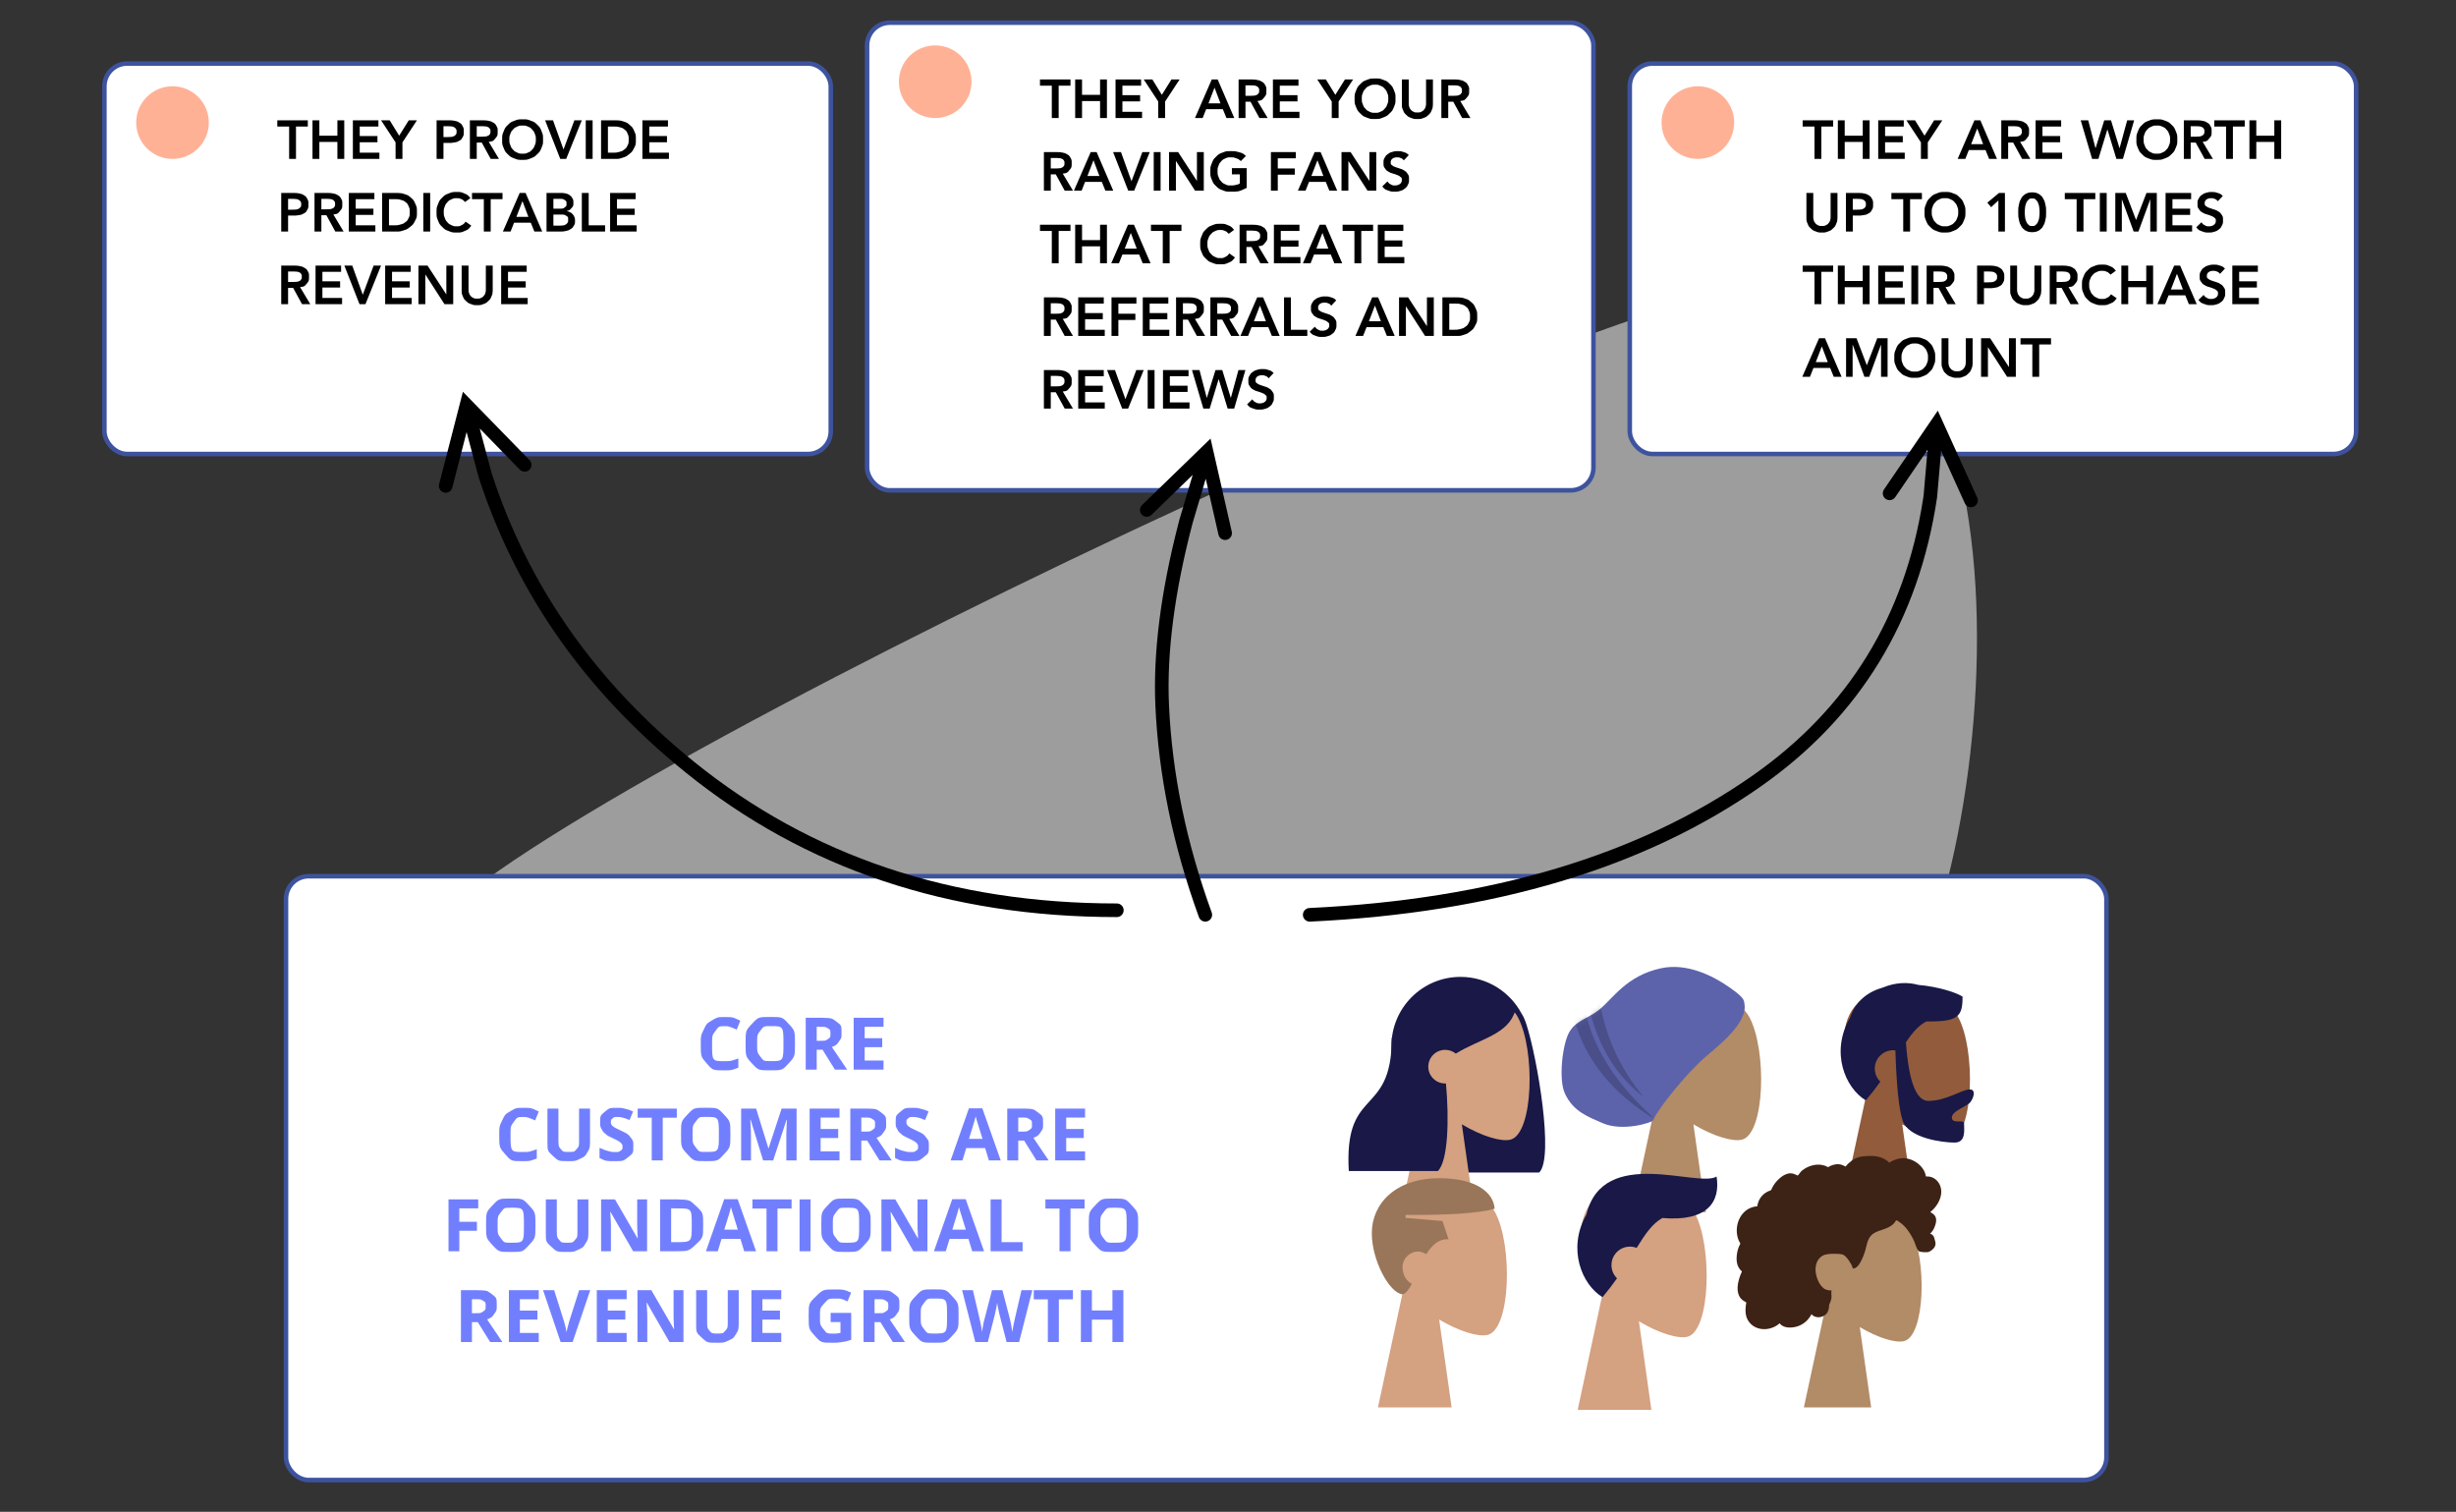 <?xml version="1.0" encoding="UTF-8"?>
<svg width="541px" height="333px" viewBox="0 0 541 333" version="1.1" xmlns="http://www.w3.org/2000/svg" xmlns:xlink="http://www.w3.org/1999/xlink">
    <rect x="0" y="0" width="541" height="333" fill="#333333" stroke="none"/>
    <title>illustration-core-customer-foundation</title>
    <defs>
        <path d="M40.302,8.713 C40.159,7.835 40.441,7.404 36.891,4.929 C33.341,2.454 27.61,-0.464 21.838,0.806 C14.346,2.454 11.371,7.371 8.482,9.761 C5.878,11.916 3.265,12.167 1.716,14.841 C0.168,17.515 -0.656,25.208 0.691,28.266 C2.548,32.485 6.211,33.621 8.885,34.836 C13.47,36.921 19.952,34.719 20.109,34.354 C21.324,31.534 27.862,23.576 31.794,20.232 C34.686,17.774 40.969,12.836 40.302,8.713 Z" id="path-1"></path>
    </defs>
    <g id="*WI21-website" stroke="none" stroke-width="1" fill="none" fill-rule="evenodd">
        <g id="homepage-copy-15" transform="translate(-165, -3840)">
            <g id="Group-20" transform="translate(188, 3841)">
                <path d="M337.634,294.944 C378.47,289.128 474.937,183.668 424.26,146.731 C390.706,122.275 98.899,64.494 98.899,84.992 C98.899,186.767 257.575,306.347 337.634,294.944 Z" id="Path-4-Copy" fill="#EFEFEF" opacity="0.566" transform="translate(268.765, 188.187) rotate(-37) translate(-268.765, -188.187) "></path>
                <rect id="Rectangle" stroke="#3E539E" fill="#FFFFFF" x="40" y="192" width="401" height="133" rx="5"></rect>
                <g id="Group-27" transform="translate(244, 196)">
                    <g id="Head/Front/Chongo" transform="translate(5, 0)">
                        <path d="M49.721,18.173 C55.567,18.173 60.644,21.47 63.193,26.305 C63.542,26.807 63.897,27.593 64.265,28.734 C66.616,36.024 70.386,58.022 67.05,61.265 L47.432,61.265 L47.422,61.078 C40.107,59.969 34.5,53.654 34.5,46.029 L34.5,33.394 C34.5,24.988 41.314,18.173 49.721,18.173 Z" id="Hair-Back" fill="#191847"></path>
                        <g id="Head" transform="translate(36.529, 20.865)" fill="#D4A181">
                            <path d="M25.803,6.148 C29.723,13.418 29.257,31.859 24.191,33.158 C22.17,33.676 17.866,32.407 13.485,29.78 L16.235,49.135 L0,49.135 L5.589,23.214 C2.472,19.573 0.362,15.112 0.715,10.113 C1.731,-4.291 21.883,-1.122 25.803,6.148 Z" id="Head-[skin]"></path>
                        </g>
                        <path d="M49.383,18.846 C57.217,18.846 59.689,22.473 61.795,25.552 C60.22,30.927 54.11,31.724 48.682,35.074 C48.043,34.556 47.227,34.246 46.338,34.246 C44.283,34.246 42.618,35.904 42.618,37.948 C42.618,39.993 44.283,41.65 46.338,41.65 L46.507,41.646 C47.255,49.641 46.956,58.771 44.726,60.938 L25.109,60.938 C24.595,52.057 26.656,48.967 28.985,46.339 L29.284,46.005 C31.832,43.185 34.579,40.643 34.579,31.569 C35.238,30.929 35.86,30.295 36.476,29.749 L36.454,29.225 C39.851,22.306 44.161,18.846 49.383,18.846 Z" id="Hair-Front" fill="#191847"></path>
                    </g>
                    <g id="Head/Front/Chongo" transform="translate(102, 0)">
                        <g id="Head" transform="translate(36.529, 20.865)" fill="#915B3C">
                            <path d="M25.803,6.148 C29.723,13.418 29.257,31.859 24.191,33.158 C22.17,33.676 17.866,32.407 13.485,29.78 L16.235,49.135 L0,49.135 L5.589,23.214 C2.472,19.573 0.362,15.112 0.715,10.113 C1.731,-4.291 21.883,-1.122 25.803,6.148 Z" id="Head-[skin]"></path>
                        </g>
                        <path d="M53.531,19.937 C58.086,20.326 62.153,21.708 63.306,22.529 C63.306,26.82 62.471,28.093 55.333,27.98 C53.579,28.902 52.231,30.489 50.827,32.569 C51.448,41.182 53.092,45.49 55.759,45.49 C59.758,45.49 63.152,42.963 64.907,42.963 C66.186,42.963 65.901,44.556 65.053,45.737 C64.353,46.712 60.946,47.651 60.946,49.162 C60.946,49.971 61.718,50.011 62.436,50.012 L62.718,50.012 C63.222,50.014 63.638,50.048 63.638,50.399 C63.638,51.882 64.111,54.668 61.526,54.668 C58.91,54.668 51.408,53.719 50.123,49.856 C49.293,47.363 48.757,42.196 48.513,34.357 C48.355,34.337 48.193,34.327 48.029,34.327 C45.788,34.327 43.971,36.135 43.971,38.365 C43.971,39.498 44.439,40.521 45.193,41.254 C44.254,42.573 43.202,43.951 41.996,45.373 C37.465,42.668 34.102,34.75 38.532,27.144 C39.756,23.418 42.528,21.428 45.802,20.503 C48.454,19.4 51.207,19.275 53.531,19.937 Z" id="Hair" fill="#191847"></path>
                    </g>
                    <g id="Head/Front/Chongo" transform="translate(56, 0)">
                        <g id="Head" transform="translate(36.529, 20.865)" fill="#B28B67">
                            <path d="M25.803,6.148 C29.723,13.418 29.257,31.859 24.191,33.158 C22.17,33.676 17.866,32.407 13.486,29.78 L16.235,49.135 L0,49.135 L5.589,23.214 C2.472,19.574 0.362,15.112 0.715,10.113 C1.731,-4.291 21.883,-1.122 25.803,6.148 Z" id="Head-[skin]"></path>
                        </g>
                        <g id="Turban" transform="translate(20.971, 15.481)">
                            <mask id="mask-2" fill="white">
                                <use xlink:href="#path-1"></use>
                            </mask>
                            <use fill="#5C63AB" xlink:href="#path-1"></use>
                            <path d="M5.411,11 C7.408,19.229 12.595,27.004 20.971,34.327 C11.279,28.506 5.191,20.995 2.706,11.793 L5.411,11 Z M8.427,8.077 C9.645,15.736 12.841,22.741 18.017,29.092 C11.982,24.433 8.006,17.919 6.088,9.549 L8.427,8.077 Z" id="SHade" fill-opacity="0.2" fill="#000000" mask="url(#mask-2)"></path>
                        </g>
                    </g>
                    <g id="Head/Front/Chongo" transform="translate(97, 49)">
                        <g id="Head" transform="translate(33.353, 19.077)" fill="#B28B67">
                            <path d="M23.559,5.621 C27.138,12.268 26.713,29.128 22.087,30.316 C20.243,30.79 16.313,29.629 12.314,27.228 L14.824,44.923 L0,44.923 L5.104,21.225 C2.257,17.897 0.331,13.817 0.653,9.246 C1.58,-3.923 19.98,-1.026 23.559,5.621 Z" id="Head-[skin]"></path>
                        </g>
                        <path d="M63.479,15.483 C63.172,14.408 62.346,13.488 61.234,13.215 C60.964,13.149 60.685,13.122 60.408,13.133 C60.308,13.137 60.28,13.166 60.234,13.096 C60.199,13.045 60.198,12.919 60.184,12.859 C60.14,12.671 60.085,12.485 60.016,12.304 C59.783,11.687 59.392,11.141 58.921,10.681 C58.038,9.821 56.846,9.227 55.608,9.12 C54.93,9.061 54.257,9.171 53.616,9.391 C53.285,9.504 52.963,9.646 52.65,9.802 C52.555,9.85 52.249,10.08 52.155,10.065 C52.05,10.049 51.84,9.79 51.755,9.725 C50.704,8.922 49.406,8.606 48.097,8.615 C46.62,8.626 45.197,8.7 43.965,9.597 C43.704,9.787 43.456,9.995 43.219,10.214 C43.095,10.33 42.974,10.449 42.859,10.574 C42.79,10.649 42.722,10.726 42.657,10.805 C42.547,10.939 42.564,10.983 42.41,10.889 C41.817,10.53 41.13,10.363 40.437,10.447 C40.026,10.498 39.627,10.621 39.247,10.782 C39.118,10.837 38.818,11.057 38.681,11.059 C38.544,11.061 38.249,10.858 38.108,10.806 C37.348,10.526 36.528,10.457 35.729,10.587 C34.904,10.72 34.094,11.048 33.396,11.501 C33.06,11.718 32.766,11.96 32.531,12.284 C32.429,12.424 32.337,12.572 32.222,12.701 C32.155,12.777 32.021,12.855 31.985,12.951 C32.007,12.894 31.083,12.539 30.996,12.516 C30.532,12.396 30.059,12.42 29.605,12.569 C28.75,12.849 28.015,13.478 27.411,14.122 C27.1,14.453 26.829,14.819 26.598,15.209 C26.488,15.396 26.387,15.588 26.294,15.784 C26.249,15.879 26.22,15.998 26.161,16.083 C26.085,16.194 26.034,16.196 25.896,16.244 C25.196,16.488 24.559,16.901 24.073,17.46 C23.582,18.025 23.263,18.721 23.129,19.453 C23.122,19.496 23.117,19.675 23.092,19.699 C23.057,19.731 22.916,19.717 22.863,19.723 C22.679,19.744 22.496,19.776 22.315,19.819 C21.982,19.898 21.658,20.013 21.352,20.164 C20.157,20.753 19.303,21.857 18.885,23.099 C18.446,24.403 18.454,25.896 18.978,27.176 C19.063,27.382 19.164,27.583 19.282,27.773 C19.355,27.889 19.378,27.889 19.331,28.012 C19.279,28.148 19.182,28.28 19.12,28.413 C18.916,28.846 18.774,29.306 18.684,29.775 C18.536,30.546 18.463,31.355 18.609,32.131 C18.676,32.492 18.794,32.844 18.974,33.165 C19.065,33.329 19.173,33.484 19.294,33.628 C19.357,33.702 19.423,33.773 19.493,33.842 C19.533,33.881 19.586,33.915 19.62,33.958 C19.702,34.064 19.72,33.977 19.677,34.133 C19.617,34.351 19.482,34.566 19.399,34.778 C19.313,34.996 19.236,35.218 19.165,35.441 C19.022,35.894 18.901,36.355 18.825,36.824 C18.68,37.725 18.706,38.684 19.133,39.511 C19.316,39.864 19.578,40.174 19.896,40.415 C20.052,40.533 20.22,40.635 20.397,40.719 C20.488,40.762 20.604,40.78 20.646,40.868 C20.69,40.962 20.624,41.149 20.609,41.254 C20.478,42.17 20.412,43.132 20.685,44.029 C20.937,44.856 21.491,45.586 22.21,46.069 C23.606,47.006 25.487,46.953 26.953,46.203 C27.336,46.007 27.693,45.764 28.012,45.478 C28.825,46.568 30.496,46.533 31.684,46.223 C33.163,45.836 34.35,44.811 35.033,43.465 C35.969,44.599 37.931,44.231 38.579,43 C38.738,42.699 38.832,42.367 38.879,42.032 C38.903,41.855 38.887,41.677 38.906,41.502 C38.929,41.278 39.079,41.061 39.165,40.846 C39.332,40.425 39.436,39.991 39.441,39.538 C39.443,39.301 39.413,39.07 39.39,38.836 C39.37,38.624 39.429,38.427 39.462,38.219 C39.083,38.281 38.621,38.179 38.263,38.069 C37.913,37.962 37.584,37.679 37.337,37.42 C36.762,36.819 36.411,36.032 36.171,35.248 C35.643,33.528 35.86,31.464 37.596,30.52 C38.405,30.08 40.829,30.082 41.792,30.299 C42.805,30.527 43.954,32.755 44.01,32.964 C44.045,33.094 44.028,33.254 44.147,33.34 C44.41,33.53 44.843,33.201 45.036,33.038 C45.37,32.758 45.609,32.384 45.815,32.006 C46.265,31.181 46.628,30.297 46.884,29.395 C47.081,28.699 47.207,27.981 47.466,27.303 C47.722,26.628 48.127,26.025 48.757,25.643 C49.442,25.227 50.227,25.008 50.978,24.747 C51.724,24.488 52.456,24.171 53.034,23.622 C53.161,23.501 53.284,23.373 53.386,23.23 C53.467,23.118 53.547,22.903 53.67,22.832 C53.861,22.721 54.14,23.009 54.305,23.114 C55.121,23.63 55.801,24.35 56.35,25.136 C56.896,25.918 57.343,26.67 57.707,27.544 C57.977,28.191 58.146,29.021 58.62,29.551 C58.832,29.788 60.408,29.932 60.918,29.725 C61.428,29.518 62,28.981 62.171,28.644 C62.347,28.299 62.389,27.921 62.314,27.544 C62.27,27.322 62.18,27.114 62.13,26.896 C62.089,26.713 62.051,26.54 61.962,26.372 C61.792,26.055 61.503,25.826 61.153,25.731 C61.517,25.397 61.818,24.997 62.026,24.551 C62.243,24.087 62.427,23.522 62.479,23.013 C62.521,22.6 62.456,22.171 62.228,21.816 C61.99,21.443 61.568,21.2 61.202,20.967 C61.76,20.532 62.238,20.003 62.631,19.417 C63.395,18.278 63.867,16.842 63.479,15.483 Z" id="hair" fill="#3D2216"></path>
                    </g>
                    <g id="Head/Front/Chongo" transform="translate(44, 43)">
                        <g id="Head" transform="translate(36.529, 21.024)" fill="#D4A181">
                            <path d="M25.803,6.195 C29.723,13.52 29.257,32.101 24.191,33.411 C22.17,33.933 17.866,32.654 13.485,30.006 L16.235,49.509 L0,49.509 L5.589,23.391 C2.472,19.723 0.362,15.227 0.715,10.19 C1.731,-4.324 21.883,-1.131 25.803,6.195 Z" id="Head-[skin]"></path>
                        </g>
                        <path d="M38.446,27.497 C42.149,12.25 63.094,21.716 67.124,19.144 C68.005,24.68 65.164,29.144 55.174,28.282 C52.969,29.516 51.401,31.832 49.513,34.87 C49.054,34.688 48.553,34.588 48.029,34.588 C45.788,34.588 43.971,36.41 43.971,38.658 C43.971,39.799 44.439,40.83 45.193,41.569 C44.255,42.897 43.202,44.286 41.996,45.719 C37.505,43.017 34.162,35.156 38.416,27.555 Z" id="Hair" fill="#191847"></path>
                    </g>
                    <g id="Head/Front/Chongo" transform="translate(0, 43)">
                        <g id="Head" transform="translate(36.529, 20.865)" fill="#D4A181">
                            <path d="M25.803,6.148 C29.723,13.418 29.257,31.859 24.191,33.158 C22.17,33.676 17.866,32.407 13.485,29.78 L16.235,49.135 L0,49.135 L5.589,23.214 C2.472,19.573 0.362,15.112 0.715,10.113 C1.731,-4.291 21.883,-1.122 25.803,6.148 Z" id="Head-[skin]"></path>
                        </g>
                        <path d="M50.059,19.519 C58.764,19.519 62.065,23.091 62.235,26.25 C58.505,27.27 51.986,27.663 42.618,27.596 L42.618,28.269 L50.735,28.942 L52.088,32.981 C49.936,32.821 48.398,34.29 47.17,36.256 C46.639,35.893 46.005,35.673 45.324,35.673 C43.456,35.673 41.941,37.33 41.941,39.038 C41.941,40.815 42.784,42.189 43.989,42.772 C43.345,44.023 42.699,44.931 41.941,45.096 C39.018,44.802 35.176,37.572 35.176,31.635 C35.176,25.136 40.373,19.519 50.059,19.519 Z" id="Combined-Shape" fill="#997659"></path>
                    </g>
                </g>
                <path d="M182.73,283 C185.363,283 185.363,283 186.758,284.516 C188.152,286.031 188.152,286.031 188.152,288.875 C188.152,291.711 188.152,291.711 186.746,293.234 C185.34,294.758 185.34,294.758 182.715,294.758 C180.09,294.758 180.09,294.758 178.683,293.234 C177.277,291.711 177.277,291.711 177.277,288.859 C177.277,286.008 177.277,286.008 178.687,284.504 C180.097,283 180.097,283 182.73,283 Z M132.762,283.18 L132.762,290.172 L132.766,290.406 C132.81,291.548 132.81,291.548 133.293,292.109 C133.824,292.727 133.824,292.727 135.051,292.727 C136.238,292.727 136.238,292.727 136.773,292.105 C137.308,291.484 137.308,291.484 137.308,290.156 L137.308,290.156 L137.308,283.18 L139.722,283.18 L139.722,290.57 L139.715,290.848 C139.66,291.942 139.66,291.942 139.156,292.789 C138.59,293.742 138.59,293.742 137.519,294.25 C136.449,294.758 136.449,294.758 134.988,294.758 C132.785,294.758 132.785,294.758 131.566,293.629 C130.347,292.5 130.347,292.5 130.347,290.539 L130.347,290.539 L130.347,283.18 L132.762,283.18 Z M161.097,283.016 C162.855,283.016 162.855,283.016 164.488,283.719 L164.488,283.719 L163.683,285.656 L163.404,285.525 C162.283,285.031 162.283,285.031 161.082,285.031 C159.512,285.031 159.512,285.031 158.566,286.086 C157.621,287.141 157.621,287.141 157.621,288.922 C157.621,290.781 157.621,290.781 158.383,291.762 C159.144,292.742 159.144,292.742 160.597,292.742 C161.355,292.742 161.355,292.742 162.137,292.586 L162.137,292.586 L162.137,290.203 L159.972,290.203 L159.972,288.188 L164.504,288.188 L164.504,294.109 L164.068,294.245 C163.208,294.498 163.208,294.498 162.429,294.613 C161.457,294.758 161.457,294.758 160.441,294.758 C157.855,294.758 157.855,294.758 156.492,293.238 C155.129,291.719 155.129,291.719 155.129,288.875 C155.129,286.109 155.129,286.109 156.711,284.562 C158.293,283.016 158.293,283.016 161.097,283.016 Z M217.519,283.18 L217.519,287.656 L222.043,287.656 L222.043,283.18 L224.457,283.18 L224.457,294.602 L222.043,294.602 L222.043,289.672 L217.519,289.672 L217.519,294.602 L215.097,294.602 L215.097,283.18 L217.519,283.18 Z M213.34,283.18 L213.34,285.195 L210.238,285.195 L210.238,294.602 L207.816,294.602 L207.816,285.195 L204.715,285.195 L204.715,283.18 L213.34,283.18 Z M191.308,283.18 L192.769,289.414 L192.862,289.839 C193.174,291.299 193.174,291.299 193.324,292.406 C193.371,291.961 193.371,291.961 193.539,291.027 C193.707,290.094 193.707,290.094 193.855,289.578 L193.855,289.578 L195.519,283.18 L197.808,283.18 L199.472,289.578 L199.501,289.693 C199.602,290.118 199.602,290.118 199.746,290.891 C199.91,291.773 199.91,291.773 199.996,292.406 C200.074,291.797 200.074,291.797 200.246,290.887 C200.418,289.977 200.418,289.977 200.558,289.414 L200.558,289.414 L202.012,283.18 L204.394,283.18 L201.488,294.602 L198.73,294.602 L197.183,288.602 L197.139,288.425 C197.051,288.058 197.051,288.058 196.89,287.277 C196.683,286.273 196.683,286.273 196.652,285.93 C196.611,286.299 196.611,286.299 196.462,287.06 L196.462,287.06 L196.418,287.285 C196.23,288.219 196.23,288.219 196.129,288.617 L196.129,288.617 L194.59,294.602 L191.84,294.602 L188.926,283.18 L191.308,283.18 Z M81.863,283.18 L82.168,283.183 C84.266,283.236 84.266,283.236 85.308,284.027 C86.426,284.875 86.426,284.875 86.426,286.602 C86.426,287.609 86.426,287.609 85.871,288.395 C85.316,289.18 85.316,289.18 84.301,289.625 C86.879,293.477 86.879,293.477 87.66,294.602 L87.66,294.602 L84.972,294.602 L82.246,290.219 L80.957,290.219 L80.957,294.602 L78.535,294.602 L78.535,283.18 L81.863,283.18 Z M95.676,283.18 L95.676,285.164 L91.519,285.164 L91.519,287.672 L95.386,287.672 L95.386,289.656 L91.519,289.656 L91.519,292.602 L95.676,292.602 L95.676,294.602 L89.097,294.602 L89.097,283.18 L95.676,283.18 Z M99.066,283.18 L101.215,289.977 L101.287,290.225 C101.433,290.738 101.433,290.738 101.586,291.379 C101.777,292.18 101.777,292.18 101.824,292.492 C101.91,291.773 101.91,291.773 102.41,289.977 L102.41,289.977 L104.574,283.18 L107.019,283.18 L103.136,294.602 L100.496,294.602 L96.621,283.18 L99.066,283.18 Z M170.551,283.18 L170.856,283.183 C172.953,283.236 172.953,283.236 173.996,284.027 C175.113,284.875 175.113,284.875 175.113,286.602 C175.113,287.609 175.113,287.609 174.558,288.395 C174.004,289.18 174.004,289.18 172.988,289.625 C175.566,293.477 175.566,293.477 176.347,294.602 L176.347,294.602 L173.66,294.602 L170.933,290.219 L169.644,290.219 L169.644,294.602 L167.222,294.602 L167.222,283.18 L170.551,283.18 Z M115.035,283.18 L115.035,285.164 L110.879,285.164 L110.879,287.672 L114.746,287.672 L114.746,289.656 L110.879,289.656 L110.879,292.602 L115.035,292.602 L115.035,294.602 L108.457,294.602 L108.457,283.18 L115.035,283.18 Z M120.472,283.18 L125.433,291.734 L125.488,291.734 L125.472,291.423 C125.379,289.594 125.379,289.594 125.371,288.724 L125.371,288.724 L125.371,283.18 L127.551,283.18 L127.551,294.602 L124.472,294.602 L119.504,285.961 L119.433,285.961 L119.454,286.281 C119.582,288.32 119.582,288.32 119.582,289.227 L119.582,289.227 L119.582,294.602 L117.418,294.602 L117.418,283.18 L120.472,283.18 Z M149.097,283.18 L149.097,285.164 L144.941,285.164 L144.941,287.672 L148.808,287.672 L148.808,289.656 L144.941,289.656 L144.941,292.602 L149.097,292.602 L149.097,294.602 L142.519,294.602 L142.519,283.18 L149.097,283.18 Z M182.73,285.016 C181.285,285.016 181.285,285.016 180.551,285.988 C179.816,286.961 179.816,286.961 179.816,288.875 C179.816,290.789 179.816,290.789 180.543,291.758 C181.269,292.727 181.269,292.727 182.715,292.727 C185.613,292.727 185.613,292.727 185.613,288.875 C185.613,285.016 185.613,285.016 182.73,285.016 Z M170.379,285.164 L169.644,285.164 L169.644,288.25 L170.426,288.25 C171.574,288.25 171.574,288.25 172.121,287.867 C172.668,287.484 172.668,287.484 172.668,286.664 C172.668,285.852 172.668,285.852 172.109,285.508 C171.551,285.164 171.551,285.164 170.379,285.164 L170.379,285.164 Z M81.691,285.164 L80.957,285.164 L80.957,288.25 L81.738,288.25 C82.886,288.25 82.886,288.25 83.433,287.867 C83.98,287.484 83.98,287.484 83.98,286.664 C83.98,285.852 83.98,285.852 83.422,285.508 C82.863,285.164 82.863,285.164 81.691,285.164 L81.691,285.164 Z M163.367,263 C166,263 166,263 167.394,264.516 C168.789,266.031 168.789,266.031 168.789,268.875 C168.789,271.711 168.789,271.711 167.383,273.234 C165.976,274.758 165.976,274.758 163.351,274.758 C160.726,274.758 160.726,274.758 159.32,273.234 C157.914,271.711 157.914,271.711 157.914,268.859 C157.914,266.008 157.914,266.008 159.324,264.504 C160.734,263 160.734,263 163.367,263 Z M222.289,263 C224.922,263 224.922,263 226.316,264.516 C227.711,266.031 227.711,266.031 227.711,268.875 C227.711,271.711 227.711,271.711 226.304,273.234 C224.898,274.758 224.898,274.758 222.273,274.758 C219.648,274.758 219.648,274.758 218.242,273.234 C216.836,271.711 216.836,271.711 216.836,268.859 C216.836,266.008 216.836,266.008 218.246,264.504 C219.656,263 219.656,263 222.289,263 Z M89.523,263 C92.156,263 92.156,263 93.551,264.516 C94.945,266.031 94.945,266.031 94.945,268.875 C94.945,271.711 94.945,271.711 93.539,273.234 C92.133,274.758 92.133,274.758 89.508,274.758 C86.883,274.758 86.883,274.758 85.476,273.234 C84.07,271.711 84.07,271.711 84.07,268.859 C84.07,266.008 84.07,266.008 85.48,264.504 C86.89,263 86.89,263 89.523,263 Z M99.648,263.18 L99.648,270.172 L99.653,270.406 C99.697,271.548 99.697,271.548 100.179,272.109 C100.711,272.727 100.711,272.727 101.937,272.727 C103.125,272.727 103.125,272.727 103.66,272.105 C104.195,271.484 104.195,271.484 104.195,270.156 L104.195,270.156 L104.195,263.18 L106.609,263.18 L106.609,270.57 L106.602,270.848 C106.546,271.942 106.546,271.942 106.043,272.789 C105.476,273.742 105.476,273.742 104.406,274.25 C103.336,274.758 103.336,274.758 101.875,274.758 C99.672,274.758 99.672,274.758 98.453,273.629 C97.234,272.5 97.234,272.5 97.234,270.539 L97.234,270.539 L97.234,263.18 L99.648,263.18 Z M155.547,263.18 L155.547,274.602 L153.125,274.602 L153.125,263.18 L155.547,263.18 Z M189.719,263.133 L193.765,274.602 L191.156,274.602 L190.328,271.883 L186.164,271.883 L185.336,274.602 L182.726,274.602 L186.758,263.133 L189.719,263.133 Z M174.211,263.18 L179.172,271.734 L179.226,271.734 L179.21,271.423 C179.117,269.594 179.117,269.594 179.11,268.724 L179.11,268.724 L179.109,263.18 L181.289,263.18 L181.289,274.602 L178.211,274.602 L173.242,265.961 L173.172,265.961 L173.192,266.281 C173.32,268.32 173.32,268.32 173.32,269.227 L173.32,269.227 L173.32,274.602 L171.156,274.602 L171.156,263.18 L174.211,263.18 Z M82.344,263.18 L82.344,265.164 L78.179,265.164 L78.179,268.109 L82.054,268.109 L82.054,270.086 L78.179,270.086 L78.179,274.602 L75.797,274.602 L75.797,263.18 L82.344,263.18 Z M197.625,263.18 L197.625,272.602 L202.258,272.602 L202.258,274.602 L195.203,274.602 L195.203,263.18 L197.625,263.18 Z M215.906,263.18 L215.906,265.195 L212.804,265.195 L212.804,274.602 L210.383,274.602 L210.383,265.195 L207.281,265.195 L207.281,263.18 L215.906,263.18 Z M112.461,263.18 L117.422,271.734 L117.476,271.734 L117.46,271.423 C117.367,269.594 117.367,269.594 117.36,268.724 L117.36,268.724 L117.359,263.18 L119.539,263.18 L119.539,274.602 L116.461,274.602 L111.492,265.961 L111.422,265.961 L111.442,266.281 C111.57,268.32 111.57,268.32 111.57,269.227 L111.57,269.227 L111.57,274.602 L109.406,274.602 L109.406,263.18 L112.461,263.18 Z M126,263.18 L126.325,263.185 C128.888,263.267 128.888,263.267 130.344,264.656 C131.89,266.133 131.89,266.133 131.89,268.781 C131.89,271.602 131.89,271.602 130.285,273.102 C128.679,274.602 128.679,274.602 125.648,274.602 L125.648,274.602 L122.414,274.602 L122.414,263.18 L126,263.18 Z M139.492,263.133 L143.539,274.602 L140.929,274.602 L140.101,271.883 L135.937,271.883 L135.109,274.602 L132.5,274.602 L136.531,263.133 L139.492,263.133 Z M151.367,263.18 L151.367,265.195 L148.265,265.195 L148.265,274.602 L145.844,274.602 L145.844,265.195 L142.742,265.195 L142.742,263.18 L151.367,263.18 Z M163.367,265.016 C161.922,265.016 161.922,265.016 161.187,265.988 C160.453,266.961 160.453,266.961 160.453,268.875 C160.453,270.789 160.453,270.789 161.179,271.758 C161.906,272.727 161.906,272.727 163.351,272.727 C166.25,272.727 166.25,272.727 166.25,268.875 C166.25,265.016 166.25,265.016 163.367,265.016 Z M89.523,265.016 C88.078,265.016 88.078,265.016 87.344,265.988 C86.609,266.961 86.609,266.961 86.609,268.875 C86.609,270.789 86.609,270.789 87.336,271.758 C88.062,272.727 88.062,272.727 89.508,272.727 C92.406,272.727 92.406,272.727 92.406,268.875 C92.406,265.016 92.406,265.016 89.523,265.016 Z M222.289,265.016 C220.844,265.016 220.844,265.016 220.109,265.988 C219.375,266.961 219.375,266.961 219.375,268.875 C219.375,270.789 219.375,270.789 220.101,271.758 C220.828,272.727 220.828,272.727 222.273,272.727 C225.172,272.727 225.172,272.727 225.172,268.875 C225.172,265.016 225.172,265.016 222.289,265.016 Z M126.125,265.164 L124.836,265.164 L124.836,272.602 L125.875,272.602 C129.375,272.602 129.375,272.602 129.375,268.844 C129.375,265.164 129.375,265.164 126.125,265.164 L126.125,265.164 Z M138.023,264.906 C137.765,265.906 137.765,265.906 136.547,269.852 L136.547,269.852 L139.523,269.852 C138.375,266.156 138.375,266.156 138.23,265.672 C138.086,265.188 138.086,265.188 138.023,264.906 Z M188.25,264.906 C187.992,265.906 187.992,265.906 186.773,269.852 L186.773,269.852 L189.75,269.852 C188.601,266.156 188.601,266.156 188.457,265.672 C188.312,265.188 188.312,265.188 188.25,264.906 Z M132.469,243 C135.101,243 135.101,243 136.496,244.516 C137.89,246.031 137.89,246.031 137.89,248.875 C137.89,251.711 137.89,251.711 136.484,253.234 C135.078,254.758 135.078,254.758 132.453,254.758 C129.828,254.758 129.828,254.758 128.422,253.234 C127.015,251.711 127.015,251.711 127.015,248.859 C127.015,246.008 127.015,246.008 128.426,244.504 C129.836,243 129.836,243 132.469,243 Z M92.328,243.016 C93.992,243.016 93.992,243.016 95.672,243.82 L95.672,243.82 L94.89,245.789 L94.462,245.595 C94.034,245.409 94.034,245.409 93.601,245.258 C92.953,245.031 92.953,245.031 92.328,245.031 C90.961,245.031 90.961,245.031 90.211,246.059 C89.461,247.086 89.461,247.086 89.461,248.922 C89.461,252.742 89.461,252.742 92.328,252.742 C93.531,252.742 93.531,252.742 95.242,252.141 L95.242,252.141 L95.242,254.172 L94.925,254.295 C93.643,254.758 93.643,254.758 92.101,254.758 C89.609,254.758 89.609,254.758 88.289,253.246 C86.969,251.734 86.969,251.734 86.969,248.906 C86.969,247.125 86.969,247.125 87.617,245.785 C88.265,244.445 88.265,244.445 89.48,243.73 C90.695,243.016 90.695,243.016 92.328,243.016 Z M100.008,243.18 L100.008,250.172 L100.012,250.406 C100.056,251.548 100.056,251.548 100.539,252.109 C101.07,252.727 101.07,252.727 102.297,252.727 C103.484,252.727 103.484,252.727 104.019,252.105 C104.554,251.484 104.554,251.484 104.554,250.156 L104.554,250.156 L104.554,243.18 L106.969,243.18 L106.969,250.57 L106.962,250.848 C106.906,251.942 106.906,251.942 106.402,252.789 C105.836,253.742 105.836,253.742 104.765,254.25 C103.695,254.758 103.695,254.758 102.234,254.758 C100.031,254.758 100.031,254.758 98.812,253.629 C97.594,252.5 97.594,252.5 97.594,250.539 L97.594,250.539 L97.594,243.18 L100.008,243.18 Z M113.062,243.016 C113.953,243.016 113.953,243.016 114.761,243.227 C115.57,243.438 115.57,243.438 116.453,243.82 L116.453,243.82 L115.672,245.703 L115.417,245.601 C114.672,245.307 114.672,245.307 114.16,245.18 C113.562,245.031 113.562,245.031 112.984,245.031 C112.297,245.031 112.297,245.031 111.929,245.352 C111.562,245.672 111.562,245.672 111.562,246.188 C111.562,246.508 111.562,246.508 111.711,246.746 C111.859,246.984 111.859,246.984 112.183,247.207 C112.508,247.43 112.508,247.43 113.719,248.008 C115.32,248.773 115.32,248.773 115.914,249.543 C116.508,250.312 116.508,250.312 116.508,251.43 C116.508,252.977 116.508,252.977 115.394,253.867 C114.281,254.758 114.281,254.758 112.297,254.758 C110.469,254.758 110.469,254.758 109.062,254.07 L109.062,254.07 L109.062,251.82 L109.346,251.944 C110.319,252.362 110.319,252.362 111.019,252.547 C111.82,252.758 111.82,252.758 112.484,252.758 C113.281,252.758 113.281,252.758 113.707,252.453 C114.133,252.148 114.133,252.148 114.133,251.547 C114.133,251.211 114.133,251.211 113.945,250.949 C113.758,250.688 113.758,250.688 113.394,250.445 C113.031,250.203 113.031,250.203 111.914,249.672 C110.867,249.18 110.867,249.18 110.344,248.727 C109.82,248.273 109.82,248.273 109.508,247.672 C109.195,247.07 109.195,247.07 109.195,246.266 C109.195,244.75 109.195,244.75 110.222,243.883 C111.25,243.016 111.25,243.016 113.062,243.016 Z M178.164,243.016 C179.054,243.016 179.054,243.016 179.863,243.227 C180.672,243.438 180.672,243.438 181.554,243.82 L181.554,243.82 L180.773,245.703 L180.519,245.601 C179.774,245.307 179.774,245.307 179.262,245.18 C178.664,245.031 178.664,245.031 178.086,245.031 C177.398,245.031 177.398,245.031 177.031,245.352 C176.664,245.672 176.664,245.672 176.664,246.188 C176.664,246.508 176.664,246.508 176.812,246.746 C176.961,246.984 176.961,246.984 177.285,247.207 C177.609,247.43 177.609,247.43 178.82,248.008 C180.422,248.773 180.422,248.773 181.015,249.543 C181.609,250.312 181.609,250.312 181.609,251.43 C181.609,252.977 181.609,252.977 180.496,253.867 C179.383,254.758 179.383,254.758 177.398,254.758 C175.57,254.758 175.57,254.758 174.164,254.07 L174.164,254.07 L174.164,251.82 L174.447,251.944 C175.42,252.362 175.42,252.362 176.121,252.547 C176.922,252.758 176.922,252.758 177.586,252.758 C178.383,252.758 178.383,252.758 178.808,252.453 C179.234,252.148 179.234,252.148 179.234,251.547 C179.234,251.211 179.234,251.211 179.047,250.949 C178.859,250.688 178.859,250.688 178.496,250.445 C178.133,250.203 178.133,250.203 177.015,249.672 C175.969,249.18 175.969,249.18 175.445,248.727 C174.922,248.273 174.922,248.273 174.609,247.672 C174.297,247.07 174.297,247.07 174.297,246.266 C174.297,244.75 174.297,244.75 175.324,243.883 C176.351,243.016 176.351,243.016 178.164,243.016 Z M167.633,243.18 L167.938,243.183 C170.035,243.236 170.035,243.236 171.078,244.027 C172.195,244.875 172.195,244.875 172.195,246.602 C172.195,247.609 172.195,247.609 171.64,248.395 C171.086,249.18 171.086,249.18 170.07,249.625 C172.648,253.477 172.648,253.477 173.429,254.602 L173.429,254.602 L170.742,254.602 L168.015,250.219 L166.726,250.219 L166.726,254.602 L164.304,254.602 L164.304,243.18 L167.633,243.18 Z M143.554,243.18 L146.258,251.914 L146.304,251.914 L149.172,243.18 L152.469,243.18 L152.469,254.602 L150.211,254.602 L150.211,248.997 C150.214,248.688 150.214,248.688 150.222,248.312 C150.234,247.812 150.234,247.812 150.328,245.656 L150.328,245.656 L150.258,245.656 L147.312,254.602 L145.094,254.602 L142.344,245.641 L142.273,245.641 L142.291,245.975 C142.413,248.268 142.413,248.268 142.421,249.168 L142.421,249.168 L142.422,254.602 L140.258,254.602 L140.258,243.18 L143.554,243.18 Z M161.922,243.18 L161.922,245.164 L157.765,245.164 L157.765,247.672 L161.633,247.672 L161.633,249.656 L157.765,249.656 L157.765,252.602 L161.922,252.602 L161.922,254.602 L155.344,254.602 L155.344,243.18 L161.922,243.18 Z M193.39,243.133 L197.437,254.602 L194.828,254.602 L194,251.883 L189.836,251.883 L189.008,254.602 L186.398,254.602 L190.429,243.133 L193.39,243.133 Z M216.015,243.18 L216.015,245.164 L211.859,245.164 L211.859,247.672 L215.726,247.672 L215.726,249.656 L211.859,249.656 L211.859,252.602 L216.015,252.602 L216.015,254.602 L209.437,254.602 L209.437,243.18 L216.015,243.18 Z M202.203,243.18 L202.508,243.183 C204.606,243.236 204.606,243.236 205.648,244.027 C206.765,244.875 206.765,244.875 206.765,246.602 C206.765,247.609 206.765,247.609 206.211,248.395 C205.656,249.18 205.656,249.18 204.64,249.625 C207.219,253.477 207.219,253.477 208,254.602 L208,254.602 L205.312,254.602 L202.586,250.219 L201.297,250.219 L201.297,254.602 L198.875,254.602 L198.875,243.18 L202.203,243.18 Z M126.086,243.18 L126.086,245.195 L122.984,245.195 L122.984,254.602 L120.562,254.602 L120.562,245.195 L117.461,245.195 L117.461,243.18 L126.086,243.18 Z M132.469,245.016 C131.023,245.016 131.023,245.016 130.289,245.988 C129.554,246.961 129.554,246.961 129.554,248.875 C129.554,250.789 129.554,250.789 130.281,251.758 C131.008,252.727 131.008,252.727 132.453,252.727 C135.351,252.727 135.351,252.727 135.351,248.875 C135.351,245.016 135.351,245.016 132.469,245.016 Z M191.922,244.906 C191.664,245.906 191.664,245.906 190.445,249.852 L190.445,249.852 L193.422,249.852 C192.273,246.156 192.273,246.156 192.129,245.672 C191.984,245.188 191.984,245.188 191.922,244.906 Z M167.461,245.164 L166.726,245.164 L166.726,248.25 L167.508,248.25 C168.656,248.25 168.656,248.25 169.203,247.867 C169.75,247.484 169.75,247.484 169.75,246.664 C169.75,245.852 169.75,245.852 169.191,245.508 C168.633,245.164 168.633,245.164 167.461,245.164 L167.461,245.164 Z M202.031,245.164 L201.297,245.164 L201.297,248.25 L202.078,248.25 C203.226,248.25 203.226,248.25 203.773,247.867 C204.32,247.484 204.32,247.484 204.32,246.664 C204.32,245.852 204.32,245.852 203.762,245.508 C203.203,245.164 203.203,245.164 202.031,245.164 L202.031,245.164 Z M146.691,223 C149.324,223 149.324,223 150.719,224.516 C152.113,226.031 152.113,226.031 152.113,228.875 C152.113,231.711 152.113,231.711 150.707,233.234 C149.301,234.758 149.301,234.758 146.676,234.758 C144.051,234.758 144.051,234.758 142.644,233.234 C141.238,231.711 141.238,231.711 141.238,228.859 C141.238,226.008 141.238,226.008 142.648,224.504 C144.058,223 144.058,223 146.691,223 Z M136.722,223.016 C138.387,223.016 138.387,223.016 140.066,223.82 L140.066,223.82 L139.285,225.789 L138.857,225.595 C138.428,225.409 138.428,225.409 137.996,225.258 C137.347,225.031 137.347,225.031 136.722,225.031 C135.355,225.031 135.355,225.031 134.605,226.059 C133.855,227.086 133.855,227.086 133.855,228.922 C133.855,232.742 133.855,232.742 136.722,232.742 C137.926,232.742 137.926,232.742 139.637,232.141 L139.637,232.141 L139.637,234.172 L139.32,234.295 C138.038,234.758 138.038,234.758 136.496,234.758 C134.004,234.758 134.004,234.758 132.683,233.246 C131.363,231.734 131.363,231.734 131.363,228.906 C131.363,227.125 131.363,227.125 132.012,225.785 C132.66,224.445 132.66,224.445 133.875,223.73 C135.09,223.016 135.09,223.016 136.722,223.016 Z M171.621,223.18 L171.621,225.164 L167.465,225.164 L167.465,227.672 L171.332,227.672 L171.332,229.656 L167.465,229.656 L167.465,232.602 L171.621,232.602 L171.621,234.602 L165.043,234.602 L165.043,223.18 L171.621,223.18 Z M157.808,223.18 L158.113,223.183 C160.211,223.236 160.211,223.236 161.254,224.027 C162.371,224.875 162.371,224.875 162.371,226.602 C162.371,227.609 162.371,227.609 161.816,228.395 C161.262,229.18 161.262,229.18 160.246,229.625 C162.824,233.477 162.824,233.477 163.605,234.602 L163.605,234.602 L160.918,234.602 L158.191,230.219 L156.902,230.219 L156.902,234.602 L154.48,234.602 L154.48,223.18 L157.808,223.18 Z M146.691,225.016 C145.246,225.016 145.246,225.016 144.512,225.988 C143.777,226.961 143.777,226.961 143.777,228.875 C143.777,230.789 143.777,230.789 144.504,231.758 C145.23,232.727 145.23,232.727 146.676,232.727 C149.574,232.727 149.574,232.727 149.574,228.875 C149.574,225.016 149.574,225.016 146.691,225.016 Z M157.637,225.164 L156.902,225.164 L156.902,228.25 L157.683,228.25 C158.832,228.25 158.832,228.25 159.379,227.867 C159.926,227.484 159.926,227.484 159.926,226.664 C159.926,225.852 159.926,225.852 159.367,225.508 C158.808,225.164 158.808,225.164 157.637,225.164 L157.637,225.164 Z" id="Combined-Shape" fill="#717FFF"></path>
                <g id="Group-17" transform="translate(0, 13)">
                    <rect id="Rectangle-3" stroke="#3E539E" fill="#FFFFFF" x="0" y="0" width="160" height="86" rx="5"></rect>
                    <path d="M80.204,44.504 L80.204,49.832 L80.21,49.99 C80.228,50.23 80.228,50.23 80.3,50.486 C80.396,50.828 80.396,50.828 80.618,51.116 C80.84,51.404 80.84,51.404 81.206,51.59 C81.572,51.776 81.572,51.776 82.112,51.776 C82.652,51.776 82.652,51.776 83.018,51.59 C83.384,51.404 83.384,51.404 83.606,51.116 C83.828,50.828 83.828,50.828 83.924,50.486 C84.02,50.144 84.02,50.144 84.02,49.832 L84.02,49.832 L84.02,44.504 L85.532,44.504 L85.532,49.88 L85.525,50.132 C85.488,50.751 85.488,50.751 85.268,51.266 C85.004,51.884 85.004,51.884 84.548,52.316 C84.092,52.748 84.092,52.748 83.468,52.982 C82.844,53.216 82.844,53.216 82.112,53.216 C81.38,53.216 81.38,53.216 80.756,52.982 C80.132,52.748 80.132,52.748 79.67,52.316 C79.208,51.884 79.208,51.884 78.95,51.266 C78.692,50.648 78.692,50.648 78.692,49.88 L78.692,49.88 L78.692,44.504 L80.204,44.504 Z M93.02,44.504 L93.02,45.872 L88.904,45.872 L88.904,47.96 L92.804,47.96 L92.804,49.328 L88.904,49.328 L88.904,51.632 L93.236,51.632 L93.236,53 L87.392,53 L87.392,44.504 L93.02,44.504 Z M41.9,44.504 L42.203,44.511 C42.654,44.532 42.654,44.532 43.082,44.618 C43.652,44.732 43.652,44.732 44.096,45.008 C44.54,45.284 44.54,45.284 44.804,45.752 C45.068,46.22 45.068,46.22 45.068,46.94 C45.068,47.864 45.068,47.864 44.558,48.488 C44.048,49.112 44.048,49.112 43.1,49.244 L43.1,49.244 L45.356,53 L43.532,53 L41.564,49.4 L40.46,49.4 L40.46,53 L38.948,53 L38.948,44.504 L41.9,44.504 Z M71.18,44.504 L75.296,50.816 L75.32,50.816 L75.32,44.504 L76.832,44.504 L76.832,53 L74.912,53 L70.712,46.484 L70.688,46.484 L70.688,53 L69.176,53 L69.176,44.504 L71.18,44.504 Z M67.472,44.504 L67.472,45.872 L63.356,45.872 L63.356,47.96 L67.256,47.96 L67.256,49.328 L63.356,49.328 L63.356,51.632 L67.688,51.632 L67.688,53 L61.844,53 L61.844,44.504 L67.472,44.504 Z M54.596,44.504 L56.912,50.924 L59.3,44.504 L60.932,44.504 L57.5,53 L56.192,53 L52.856,44.504 L54.596,44.504 Z M52.136,44.504 L52.136,45.872 L48.02,45.872 L48.02,47.96 L51.92,47.96 L51.92,49.328 L48.02,49.328 L48.02,51.632 L52.352,51.632 L52.352,53 L46.508,53 L46.508,44.504 L52.136,44.504 Z M41.768,45.8 L40.46,45.8 L40.46,48.104 L41.636,48.104 C41.96,48.104 41.96,48.104 42.284,48.074 C42.608,48.044 42.608,48.044 42.878,47.93 C43.148,47.816 43.148,47.816 43.316,47.582 C43.484,47.348 43.484,47.348 43.484,46.928 C43.484,46.556 43.484,46.556 43.328,46.328 C43.172,46.1 43.172,46.1 42.92,45.986 C42.668,45.872 42.668,45.872 42.362,45.836 C42.056,45.8 42.056,45.8 41.768,45.8 L41.768,45.8 Z M77.648,28.288 C78.512,28.288 78.512,28.288 79.25,28.594 C79.988,28.9 79.988,28.9 80.624,29.632 L80.624,29.632 L79.448,30.496 L79.293,30.337 C78.907,29.964 78.907,29.964 78.542,29.824 C78.104,29.656 78.104,29.656 77.66,29.656 C77,29.656 77,29.656 76.466,29.89 C75.932,30.124 75.932,30.124 75.548,30.538 C75.164,30.952 75.164,30.952 74.954,31.504 C74.744,32.056 74.744,32.056 74.744,32.692 C74.744,33.376 74.744,33.376 74.954,33.952 C75.164,34.528 75.164,34.528 75.548,34.948 C75.932,35.368 75.932,35.368 76.466,35.608 C77,35.848 77,35.848 77.66,35.848 C78.176,35.848 78.176,35.848 78.662,35.602 C79.148,35.356 79.148,35.356 79.568,34.816 L79.568,34.816 L80.816,35.704 L80.668,35.895 C80.136,36.541 80.136,36.541 79.412,36.856 C78.584,37.216 78.584,37.216 77.648,37.216 C76.664,37.216 76.664,37.216 75.842,36.898 C75.02,36.58 75.02,36.58 74.426,35.998 C73.832,35.416 73.832,35.416 73.496,34.6 C73.16,33.784 73.16,33.784 73.16,32.788 C73.16,31.768 73.16,31.768 73.496,30.934 C73.832,30.1 73.832,30.1 74.426,29.512 C75.02,28.924 75.02,28.924 75.842,28.606 C76.664,28.288 76.664,28.288 77.648,28.288 Z M71.756,28.504 L71.756,37 L70.244,37 L70.244,28.504 L71.756,28.504 Z M117.02,28.504 L117.02,29.872 L112.904,29.872 L112.904,31.96 L116.804,31.96 L116.804,33.328 L112.904,33.328 L112.904,35.632 L117.236,35.632 L117.236,37 L111.392,37 L111.392,28.504 L117.02,28.504 Z M106.676,28.504 L106.676,35.632 L110.288,35.632 L110.288,37 L105.164,37 L105.164,28.504 L106.676,28.504 Z M100.7,28.504 L100.939,28.511 C101.297,28.532 101.297,28.532 101.648,28.618 C102.116,28.732 102.116,28.732 102.482,28.99 C102.848,29.248 102.848,29.248 103.076,29.656 C103.304,30.064 103.304,30.064 103.304,30.64 C103.304,31.36 103.304,31.36 102.896,31.828 C102.488,32.296 102.488,32.296 101.828,32.5 L101.828,32.5 L101.828,32.524 L102.023,32.556 C102.309,32.615 102.309,32.615 102.566,32.746 C102.908,32.92 102.908,32.92 103.148,33.19 C103.388,33.46 103.388,33.46 103.526,33.814 C103.664,34.168 103.664,34.168 103.664,34.576 C103.664,35.272 103.664,35.272 103.388,35.734 C103.112,36.196 103.112,36.196 102.662,36.478 C102.212,36.76 102.212,36.76 101.63,36.88 C101.048,37 101.048,37 100.448,37 L100.448,37 L97.388,37 L97.388,28.504 L100.7,28.504 Z M92.78,28.504 L96.44,37 L94.712,37 L93.92,35.056 L90.236,35.056 L89.468,37 L87.776,37 L91.472,28.504 L92.78,28.504 Z M87.692,28.504 L87.692,29.872 L85.088,29.872 L85.088,37 L83.576,37 L83.576,29.872 L80.972,29.872 L80.972,28.504 L87.692,28.504 Z M41.804,28.504 L42.107,28.512 C42.559,28.534 42.559,28.534 42.986,28.624 C43.556,28.744 43.556,28.744 43.988,29.026 C44.42,29.308 44.42,29.308 44.678,29.782 C44.936,30.256 44.936,30.256 44.936,30.964 C44.936,31.768 44.936,31.768 44.66,32.26 C44.384,32.752 44.384,32.752 43.916,33.022 C43.448,33.292 43.448,33.292 42.83,33.388 C42.212,33.484 42.212,33.484 41.54,33.484 L41.54,33.484 L40.46,33.484 L40.46,37 L38.948,37 L38.948,28.504 L41.804,28.504 Z M49.232,28.504 L49.535,28.511 C49.986,28.532 49.986,28.532 50.414,28.618 C50.984,28.732 50.984,28.732 51.428,29.008 C51.872,29.284 51.872,29.284 52.136,29.752 C52.4,30.22 52.4,30.22 52.4,30.94 C52.4,31.864 52.4,31.864 51.89,32.488 C51.38,33.112 51.38,33.112 50.432,33.244 L50.432,33.244 L52.688,37 L50.864,37 L48.896,33.4 L47.792,33.4 L47.792,37 L46.28,37 L46.28,28.504 L49.232,28.504 Z M59.468,28.504 L59.468,29.872 L55.352,29.872 L55.352,31.96 L59.252,31.96 L59.252,33.328 L55.352,33.328 L55.352,35.632 L59.684,35.632 L59.684,37 L53.84,37 L53.84,28.504 L59.468,28.504 Z M64.52,28.504 L64.854,28.514 C65.516,28.556 65.516,28.556 66.14,28.762 C66.92,29.02 66.92,29.02 67.52,29.548 C68.12,30.076 68.12,30.076 68.48,30.874 C68.84,31.672 68.84,31.672 68.84,32.752 C68.84,33.844 68.84,33.844 68.426,34.642 C68.012,35.44 68.012,35.44 67.358,35.962 C66.704,36.484 66.704,36.484 65.906,36.742 C65.108,37 65.108,37 64.34,37 L64.34,37 L61.172,37 L61.172,28.504 L64.52,28.504 Z M100.352,33.256 L98.9,33.256 L98.9,35.704 L100.292,35.704 C100.58,35.704 100.58,35.704 100.91,35.668 C101.24,35.632 101.24,35.632 101.516,35.5 C101.792,35.368 101.792,35.368 101.972,35.122 C102.152,34.876 102.152,34.876 102.152,34.456 C102.152,33.784 102.152,33.784 101.714,33.52 C101.276,33.256 101.276,33.256 100.352,33.256 L100.352,33.256 Z M64.064,29.872 L62.684,29.872 L62.684,35.632 L63.812,35.632 C64.52,35.632 64.52,35.632 65.15,35.47 C65.78,35.308 65.78,35.308 66.248,34.966 C66.716,34.624 66.716,34.624 66.986,34.078 C67.256,33.532 67.256,33.532 67.256,32.752 C67.256,31.984 67.256,31.984 67.016,31.432 C66.776,30.88 66.776,30.88 66.35,30.538 C65.924,30.196 65.924,30.196 65.342,30.034 C64.76,29.872 64.76,29.872 64.064,29.872 L64.064,29.872 Z M92.084,30.304 L90.752,33.76 L93.392,33.76 L92.084,30.304 Z M41.54,29.8 L40.46,29.8 L40.46,32.188 L41.372,32.188 C41.696,32.188 41.696,32.188 42.044,32.164 C42.392,32.14 42.392,32.14 42.686,32.02 C42.98,31.9 42.98,31.9 43.166,31.66 C43.352,31.42 43.352,31.42 43.352,30.988 C43.352,30.592 43.352,30.592 43.184,30.358 C43.016,30.124 43.016,30.124 42.752,29.998 C42.488,29.872 42.488,29.872 42.164,29.836 C41.84,29.8 41.84,29.8 41.54,29.8 L41.54,29.8 Z M49.1,29.8 L47.792,29.8 L47.792,32.104 L48.968,32.104 C49.292,32.104 49.292,32.104 49.616,32.074 C49.94,32.044 49.94,32.044 50.21,31.93 C50.48,31.816 50.48,31.816 50.648,31.582 C50.816,31.348 50.816,31.348 50.816,30.928 C50.816,30.556 50.816,30.556 50.66,30.328 C50.504,30.1 50.504,30.1 50.252,29.986 C50,29.872 50,29.872 49.694,29.836 C49.388,29.8 49.388,29.8 49.1,29.8 L49.1,29.8 Z M100.148,29.8 L98.9,29.8 L98.9,31.96 L100.28,31.96 C101.036,31.96 101.036,31.96 101.414,31.666 C101.792,31.372 101.792,31.372 101.792,30.892 C101.792,30.34 101.792,30.34 101.402,30.07 C101.012,29.8 101.012,29.8 100.148,29.8 L100.148,29.8 Z M92.096,12.288 C93.092,12.276 93.092,12.276 93.92,12.582 C94.748,12.888 94.748,12.888 95.348,13.476 C95.948,14.064 95.948,14.064 96.284,14.892 C96.62,15.72 96.62,15.72 96.62,16.74 C96.62,17.736 96.62,17.736 96.284,18.552 C95.948,19.368 95.948,19.368 95.348,19.956 C94.748,20.544 94.748,20.544 93.92,20.874 C93.092,21.204 93.092,21.204 92.096,21.216 C91.112,21.216 91.112,21.216 90.29,20.898 C89.468,20.58 89.468,20.58 88.874,19.998 C88.28,19.416 88.28,19.416 87.944,18.6 C87.608,17.784 87.608,17.784 87.608,16.788 C87.608,15.768 87.608,15.768 87.944,14.934 C88.28,14.1 88.28,14.1 88.874,13.512 C89.468,12.924 89.468,12.924 90.29,12.606 C91.112,12.288 91.112,12.288 92.096,12.288 Z M112.748,12.504 L113.082,12.514 C113.744,12.556 113.744,12.556 114.368,12.762 C115.148,13.02 115.148,13.02 115.748,13.548 C116.348,14.076 116.348,14.076 116.708,14.874 C117.068,15.672 117.068,15.672 117.068,16.752 C117.068,17.844 117.068,17.844 116.654,18.642 C116.24,19.44 116.24,19.44 115.586,19.962 C114.932,20.484 114.932,20.484 114.134,20.742 C113.336,21 113.336,21 112.568,21 L112.568,21 L109.4,21 L109.4,12.504 L112.748,12.504 Z M107.54,12.504 L107.54,21 L106.028,21 L106.028,12.504 L107.54,12.504 Z M98.816,12.504 L101.132,18.924 L103.52,12.504 L105.152,12.504 L101.72,21 L100.412,21 L97.076,12.504 L98.816,12.504 Z M83.456,12.504 L83.759,12.511 C84.21,12.533 84.21,12.533 84.638,12.618 C85.208,12.732 85.208,12.732 85.652,13.008 C86.096,13.284 86.096,13.284 86.36,13.752 C86.624,14.22 86.624,14.22 86.624,14.94 C86.624,15.864 86.624,15.864 86.114,16.488 C85.604,17.112 85.604,17.112 84.656,17.244 L84.656,17.244 L86.912,21 L85.088,21 L83.12,17.4 L82.016,17.4 L82.016,21 L80.504,21 L80.504,12.504 L83.456,12.504 Z M76.028,12.504 L76.331,12.511 C76.782,12.534 76.782,12.534 77.21,12.624 C77.78,12.744 77.78,12.744 78.212,13.026 C78.644,13.308 78.644,13.308 78.902,13.782 C79.16,14.256 79.16,14.256 79.16,14.964 C79.16,15.768 79.16,15.768 78.884,16.26 C78.608,16.752 78.608,16.752 78.14,17.022 C77.672,17.292 77.672,17.292 77.054,17.388 C76.436,17.484 76.436,17.484 75.764,17.484 L75.764,17.484 L74.684,17.484 L74.684,21 L73.172,21 L73.172,12.504 L76.028,12.504 Z M62.84,12.504 L64.928,15.888 L67.04,12.504 L68.84,12.504 L65.648,17.364 L65.648,21 L64.136,21 L64.136,17.364 L60.944,12.504 L62.84,12.504 Z M60.356,12.504 L60.356,13.872 L56.24,13.872 L56.24,15.96 L60.14,15.96 L60.14,17.328 L56.24,17.328 L56.24,19.632 L60.572,19.632 L60.572,21 L54.728,21 L54.728,12.504 L60.356,12.504 Z M47.348,12.504 L47.348,15.888 L51.32,15.888 L51.32,12.504 L52.832,12.504 L52.832,21 L51.32,21 L51.32,17.256 L47.348,17.256 L47.348,21 L45.836,21 L45.836,12.504 L47.348,12.504 Z M44.804,12.504 L44.804,13.872 L42.2,13.872 L42.2,21 L40.688,21 L40.688,13.872 L38.084,13.872 L38.084,12.504 L44.804,12.504 Z M124.136,12.504 L124.136,13.872 L120.02,13.872 L120.02,15.96 L123.92,15.96 L123.92,17.328 L120.02,17.328 L120.02,19.632 L124.352,19.632 L124.352,21 L118.508,21 L118.508,12.504 L124.136,12.504 Z M92.108,13.656 C91.448,13.656 91.448,13.656 90.914,13.89 C90.38,14.124 90.38,14.124 89.996,14.538 C89.612,14.952 89.612,14.952 89.402,15.504 C89.192,16.056 89.192,16.056 89.192,16.692 C89.192,17.376 89.192,17.376 89.402,17.952 C89.612,18.528 89.612,18.528 89.996,18.948 C90.38,19.368 90.38,19.368 90.914,19.608 C91.448,19.848 91.448,19.848 92.108,19.848 C92.768,19.848 92.768,19.848 93.308,19.608 C93.848,19.368 93.848,19.368 94.232,18.948 C94.616,18.528 94.616,18.528 94.826,17.952 C95.036,17.376 95.036,17.376 95.036,16.692 C95.036,16.056 95.036,16.056 94.826,15.504 C94.616,14.952 94.616,14.952 94.232,14.538 C93.848,14.124 93.848,14.124 93.308,13.89 C92.768,13.656 92.768,13.656 92.108,13.656 Z M112.292,13.872 L110.912,13.872 L110.912,19.632 L112.04,19.632 C112.748,19.632 112.748,19.632 113.378,19.47 C114.008,19.308 114.008,19.308 114.476,18.966 C114.944,18.624 114.944,18.624 115.214,18.078 C115.484,17.532 115.484,17.532 115.484,16.752 C115.484,15.984 115.484,15.984 115.244,15.432 C115.004,14.88 115.004,14.88 114.578,14.538 C114.152,14.196 114.152,14.196 113.57,14.034 C112.988,13.872 112.988,13.872 112.292,13.872 L112.292,13.872 Z M75.764,13.8 L74.684,13.8 L74.684,16.188 L75.596,16.188 C75.92,16.188 75.92,16.188 76.268,16.164 C76.616,16.14 76.616,16.14 76.91,16.02 C77.204,15.9 77.204,15.9 77.39,15.66 C77.576,15.42 77.576,15.42 77.576,14.988 C77.576,14.592 77.576,14.592 77.408,14.358 C77.24,14.124 77.24,14.124 76.976,13.998 C76.712,13.872 76.712,13.872 76.388,13.836 C76.064,13.8 76.064,13.8 75.764,13.8 L75.764,13.8 Z M83.324,13.8 L82.016,13.8 L82.016,16.104 L83.192,16.104 C83.516,16.104 83.516,16.104 83.84,16.074 C84.164,16.044 84.164,16.044 84.434,15.93 C84.704,15.816 84.704,15.816 84.872,15.582 C85.04,15.348 85.04,15.348 85.04,14.928 C85.04,14.556 85.04,14.556 84.884,14.328 C84.728,14.1 84.728,14.1 84.476,13.986 C84.224,13.872 84.224,13.872 83.918,13.836 C83.612,13.8 83.612,13.8 83.324,13.8 L83.324,13.8 Z" id="Combined-Shape" fill="#000000"></path>
                    <circle id="Oval" fill="#FFB196" cx="15" cy="13" r="8"></circle>
                </g>
                <g id="Group-17" transform="translate(168, 4)">
                    <rect id="Rectangle-3" stroke="#3E539E" fill="#FFFFFF" x="0" y="0" width="160" height="103" rx="5"></rect>
                    <path d="M87.116,76.288 C87.788,76.288 87.788,76.288 88.418,76.492 C89.048,76.696 89.048,76.696 89.552,77.164 L89.552,77.164 L88.448,78.328 L88.346,78.196 C88.128,77.948 88.128,77.948 87.806,77.818 C87.404,77.656 87.404,77.656 86.96,77.656 C86.696,77.656 86.696,77.656 86.45,77.716 C86.204,77.776 86.204,77.776 86.006,77.908 C85.808,78.04 85.808,78.04 85.688,78.25 C85.568,78.46 85.568,78.46 85.568,78.748 C85.568,79.18 85.568,79.18 85.868,79.408 C86.168,79.636 86.168,79.636 86.612,79.804 C87.056,79.972 87.056,79.972 87.584,80.128 C88.112,80.284 88.112,80.284 88.556,80.56 C89,80.836 89,80.836 89.3,81.292 C89.6,81.748 89.6,81.748 89.6,82.504 C89.6,83.188 89.6,83.188 89.348,83.698 C89.096,84.208 89.096,84.208 88.67,84.544 C88.244,84.88 88.244,84.88 87.68,85.048 C87.116,85.216 87.116,85.216 86.492,85.216 C85.7,85.216 85.7,85.216 84.968,84.952 C84.236,84.688 84.236,84.688 83.708,84.064 L83.708,84.064 L84.848,82.96 L84.965,83.121 C85.214,83.427 85.214,83.427 85.574,83.614 C86.024,83.848 86.024,83.848 86.528,83.848 C86.792,83.848 86.792,83.848 87.056,83.776 C87.32,83.704 87.32,83.704 87.536,83.56 C87.752,83.416 87.752,83.416 87.884,83.194 C88.016,82.972 88.016,82.972 88.016,82.684 C88.016,82.216 88.016,82.216 87.716,81.964 C87.416,81.712 87.416,81.712 86.972,81.538 C86.528,81.364 86.528,81.364 86,81.208 C85.472,81.052 85.472,81.052 85.028,80.782 C84.584,80.512 84.584,80.512 84.284,80.062 C83.984,79.612 83.984,79.612 83.984,78.856 C83.984,78.196 83.984,78.196 84.254,77.716 C84.524,77.236 84.524,77.236 84.962,76.918 C85.4,76.6 85.4,76.6 85.964,76.444 C86.528,76.288 86.528,76.288 87.116,76.288 Z M73.22,76.504 L74.816,82.624 L74.84,82.624 L76.748,76.504 L78.236,76.504 L80.108,82.624 L80.132,82.624 L81.8,76.504 L83.336,76.504 L80.864,85 L79.424,85 L77.456,78.532 L77.432,78.532 L75.464,85 L74.072,85 L71.564,76.504 L73.22,76.504 Z M70.808,76.504 L70.808,77.872 L66.692,77.872 L66.692,79.96 L70.592,79.96 L70.592,81.328 L66.692,81.328 L66.692,83.632 L71.024,83.632 L71.024,85 L65.18,85 L65.18,76.504 L70.808,76.504 Z M63.32,76.504 L63.32,85 L61.808,85 L61.808,76.504 L63.32,76.504 Z M54.596,76.504 L56.912,82.924 L59.3,76.504 L60.932,76.504 L57.5,85 L56.192,85 L52.856,76.504 L54.596,76.504 Z M52.136,76.504 L52.136,77.872 L48.02,77.872 L48.02,79.96 L51.92,79.96 L51.92,81.328 L48.02,81.328 L48.02,83.632 L52.352,83.632 L52.352,85 L46.508,85 L46.508,76.504 L52.136,76.504 Z M41.9,76.504 L42.203,76.511 C42.654,76.532 42.654,76.532 43.082,76.618 C43.652,76.732 43.652,76.732 44.096,77.008 C44.54,77.284 44.54,77.284 44.804,77.752 C45.068,78.22 45.068,78.22 45.068,78.94 C45.068,79.864 45.068,79.864 44.558,80.488 C44.048,81.112 44.048,81.112 43.1,81.244 L43.1,81.244 L45.356,85 L43.532,85 L41.564,81.4 L40.46,81.4 L40.46,85 L38.948,85 L38.948,76.504 L41.9,76.504 Z M41.768,77.8 L40.46,77.8 L40.46,80.104 L41.636,80.104 C41.96,80.104 41.96,80.104 42.284,80.074 C42.608,80.044 42.608,80.044 42.878,79.93 C43.148,79.816 43.148,79.816 43.316,79.582 C43.484,79.348 43.484,79.348 43.484,78.928 C43.484,78.556 43.484,78.556 43.328,78.328 C43.172,78.1 43.172,78.1 42.92,77.986 C42.668,77.872 42.668,77.872 42.362,77.836 C42.056,77.8 42.056,77.8 41.768,77.8 L41.768,77.8 Z M100.904,60.288 C101.576,60.288 101.576,60.288 102.206,60.492 C102.836,60.696 102.836,60.696 103.34,61.164 L103.34,61.164 L102.236,62.328 L102.134,62.196 C101.916,61.948 101.916,61.948 101.594,61.818 C101.192,61.656 101.192,61.656 100.748,61.656 C100.484,61.656 100.484,61.656 100.238,61.716 C99.992,61.776 99.992,61.776 99.794,61.908 C99.596,62.04 99.596,62.04 99.476,62.25 C99.356,62.46 99.356,62.46 99.356,62.748 C99.356,63.18 99.356,63.18 99.656,63.408 C99.956,63.636 99.956,63.636 100.4,63.804 C100.844,63.972 100.844,63.972 101.372,64.128 C101.9,64.284 101.9,64.284 102.344,64.56 C102.788,64.836 102.788,64.836 103.088,65.292 C103.388,65.748 103.388,65.748 103.388,66.504 C103.388,67.188 103.388,67.188 103.136,67.698 C102.884,68.208 102.884,68.208 102.458,68.544 C102.032,68.88 102.032,68.88 101.468,69.048 C100.904,69.216 100.904,69.216 100.28,69.216 C99.488,69.216 99.488,69.216 98.756,68.952 C98.024,68.688 98.024,68.688 97.496,68.064 L97.496,68.064 L98.636,66.96 L98.753,67.121 C99.002,67.427 99.002,67.427 99.362,67.614 C99.812,67.848 99.812,67.848 100.316,67.848 C100.58,67.848 100.58,67.848 100.844,67.776 C101.108,67.704 101.108,67.704 101.324,67.56 C101.54,67.416 101.54,67.416 101.672,67.194 C101.804,66.972 101.804,66.972 101.804,66.684 C101.804,66.216 101.804,66.216 101.504,65.964 C101.204,65.712 101.204,65.712 100.76,65.538 C100.316,65.364 100.316,65.364 99.788,65.208 C99.26,65.052 99.26,65.052 98.816,64.782 C98.372,64.512 98.372,64.512 98.072,64.062 C97.772,63.612 97.772,63.612 97.772,62.856 C97.772,62.196 97.772,62.196 98.042,61.716 C98.312,61.236 98.312,61.236 98.75,60.918 C99.188,60.6 99.188,60.6 99.752,60.444 C100.316,60.288 100.316,60.288 100.904,60.288 Z M119.18,60.504 L123.296,66.816 L123.32,66.816 L123.32,60.504 L124.832,60.504 L124.832,69 L122.912,69 L118.712,62.484 L118.688,62.484 L118.688,69 L117.176,69 L117.176,60.504 L119.18,60.504 Z M130.076,60.504 L130.41,60.514 C131.072,60.556 131.072,60.556 131.696,60.762 C132.476,61.02 132.476,61.02 133.076,61.548 C133.676,62.076 133.676,62.076 134.036,62.874 C134.396,63.672 134.396,63.672 134.396,64.752 C134.396,65.844 134.396,65.844 133.982,66.642 C133.568,67.44 133.568,67.44 132.914,67.962 C132.26,68.484 132.26,68.484 131.462,68.742 C130.664,69 130.664,69 129.896,69 L129.896,69 L126.728,69 L126.728,60.504 L130.076,60.504 Z M112.568,60.504 L116.228,69 L114.5,69 L113.708,67.056 L110.024,67.056 L109.256,69 L107.564,69 L111.26,60.504 L112.568,60.504 Z M93.356,60.504 L93.356,67.632 L96.968,67.632 L96.968,69 L91.844,69 L91.844,60.504 L93.356,60.504 Z M87.236,60.504 L90.896,69 L89.168,69 L88.376,67.056 L84.692,67.056 L83.924,69 L82.232,69 L85.928,60.504 L87.236,60.504 Z M78.572,60.504 L78.875,60.511 C79.326,60.532 79.326,60.532 79.754,60.618 C80.324,60.732 80.324,60.732 80.768,61.008 C81.212,61.284 81.212,61.284 81.476,61.752 C81.74,62.22 81.74,62.22 81.74,62.94 C81.74,63.864 81.74,63.864 81.23,64.488 C80.72,65.112 80.72,65.112 79.772,65.244 L79.772,65.244 L82.028,69 L80.204,69 L78.236,65.4 L77.132,65.4 L77.132,69 L75.62,69 L75.62,60.504 L78.572,60.504 Z M71.012,60.504 L71.315,60.511 C71.766,60.532 71.766,60.532 72.194,60.618 C72.764,60.732 72.764,60.732 73.208,61.008 C73.652,61.284 73.652,61.284 73.916,61.752 C74.18,62.22 74.18,62.22 74.18,62.94 C74.18,63.864 74.18,63.864 73.67,64.488 C73.16,65.112 73.16,65.112 72.212,65.244 L72.212,65.244 L74.468,69 L72.644,69 L70.676,65.4 L69.572,65.4 L69.572,69 L68.06,69 L68.06,60.504 L71.012,60.504 Z M66.356,60.504 L66.356,61.872 L62.24,61.872 L62.24,63.96 L66.14,63.96 L66.14,65.328 L62.24,65.328 L62.24,67.632 L66.572,67.632 L66.572,69 L60.728,69 L60.728,60.504 L66.356,60.504 Z M59.324,60.504 L59.324,61.872 L55.352,61.872 L55.352,64.104 L59.096,64.104 L59.096,65.472 L55.352,65.472 L55.352,69 L53.84,69 L53.84,60.504 L59.324,60.504 Z M52.136,60.504 L52.136,61.872 L48.02,61.872 L48.02,63.96 L51.92,63.96 L51.92,65.328 L48.02,65.328 L48.02,67.632 L52.352,67.632 L52.352,69 L46.508,69 L46.508,60.504 L52.136,60.504 Z M41.9,60.504 L42.203,60.511 C42.654,60.532 42.654,60.532 43.082,60.618 C43.652,60.732 43.652,60.732 44.096,61.008 C44.54,61.284 44.54,61.284 44.804,61.752 C45.068,62.22 45.068,62.22 45.068,62.94 C45.068,63.864 45.068,63.864 44.558,64.488 C44.048,65.112 44.048,65.112 43.1,65.244 L43.1,65.244 L45.356,69 L43.532,69 L41.564,65.4 L40.46,65.4 L40.46,69 L38.948,69 L38.948,60.504 L41.9,60.504 Z M129.62,61.872 L128.24,61.872 L128.24,67.632 L129.368,67.632 C130.076,67.632 130.076,67.632 130.706,67.47 C131.336,67.308 131.336,67.308 131.804,66.966 C132.272,66.624 132.272,66.624 132.542,66.078 C132.812,65.532 132.812,65.532 132.812,64.752 C132.812,63.984 132.812,63.984 132.572,63.432 C132.332,62.88 132.332,62.88 131.906,62.538 C131.48,62.196 131.48,62.196 130.898,62.034 C130.316,61.872 130.316,61.872 129.62,61.872 L129.62,61.872 Z M111.872,62.304 L110.54,65.76 L113.18,65.76 L111.872,62.304 Z M86.54,62.304 L85.208,65.76 L87.848,65.76 L86.54,62.304 Z M78.44,61.8 L77.132,61.8 L77.132,64.104 L78.308,64.104 C78.632,64.104 78.632,64.104 78.956,64.074 C79.28,64.044 79.28,64.044 79.55,63.93 C79.82,63.816 79.82,63.816 79.988,63.582 C80.156,63.348 80.156,63.348 80.156,62.928 C80.156,62.556 80.156,62.556 80,62.328 C79.844,62.1 79.844,62.1 79.592,61.986 C79.34,61.872 79.34,61.872 79.034,61.836 C78.728,61.8 78.728,61.8 78.44,61.8 L78.44,61.8 Z M70.88,61.8 L69.572,61.8 L69.572,64.104 L70.748,64.104 C71.072,64.104 71.072,64.104 71.396,64.074 C71.72,64.044 71.72,64.044 71.99,63.93 C72.26,63.816 72.26,63.816 72.428,63.582 C72.596,63.348 72.596,63.348 72.596,62.928 C72.596,62.556 72.596,62.556 72.44,62.328 C72.284,62.1 72.284,62.1 72.032,61.986 C71.78,61.872 71.78,61.872 71.474,61.836 C71.168,61.8 71.168,61.8 70.88,61.8 L70.88,61.8 Z M41.768,61.8 L40.46,61.8 L40.46,64.104 L41.636,64.104 C41.96,64.104 41.96,64.104 42.284,64.074 C42.608,64.044 42.608,64.044 42.878,63.93 C43.148,63.816 43.148,63.816 43.316,63.582 C43.484,63.348 43.484,63.348 43.484,62.928 C43.484,62.556 43.484,62.556 43.328,62.328 C43.172,62.1 43.172,62.1 42.92,61.986 C42.668,61.872 42.668,61.872 42.362,61.836 C42.056,61.8 42.056,61.8 41.768,61.8 L41.768,61.8 Z M77.864,44.288 C78.728,44.288 78.728,44.288 79.466,44.594 C80.204,44.9 80.204,44.9 80.84,45.632 L80.84,45.632 L79.664,46.496 L79.509,46.337 C79.123,45.964 79.123,45.964 78.758,45.824 C78.32,45.656 78.32,45.656 77.876,45.656 C77.216,45.656 77.216,45.656 76.682,45.89 C76.148,46.124 76.148,46.124 75.764,46.538 C75.38,46.952 75.38,46.952 75.17,47.504 C74.96,48.056 74.96,48.056 74.96,48.692 C74.96,49.376 74.96,49.376 75.17,49.952 C75.38,50.528 75.38,50.528 75.764,50.948 C76.148,51.368 76.148,51.368 76.682,51.608 C77.216,51.848 77.216,51.848 77.876,51.848 C78.392,51.848 78.392,51.848 78.878,51.602 C79.364,51.356 79.364,51.356 79.784,50.816 L79.784,50.816 L81.032,51.704 L80.884,51.895 C80.353,52.541 80.353,52.541 79.628,52.856 C78.8,53.216 78.8,53.216 77.864,53.216 C76.88,53.216 76.88,53.216 76.058,52.898 C75.236,52.58 75.236,52.58 74.642,51.998 C74.048,51.416 74.048,51.416 73.712,50.6 C73.376,49.784 73.376,49.784 73.376,48.788 C73.376,47.768 73.376,47.768 73.712,46.934 C74.048,46.1 74.048,46.1 74.642,45.512 C75.236,44.924 75.236,44.924 76.058,44.606 C76.88,44.288 76.88,44.288 77.864,44.288 Z M101,44.504 L104.66,53 L102.932,53 L102.14,51.056 L98.456,51.056 L97.688,53 L95.996,53 L99.692,44.504 L101,44.504 Z M69.248,44.504 L69.248,45.872 L66.644,45.872 L66.644,53 L65.132,53 L65.132,45.872 L62.528,45.872 L62.528,44.504 L69.248,44.504 Z M118.124,44.504 L118.124,45.872 L114.008,45.872 L114.008,47.96 L117.908,47.96 L117.908,49.328 L114.008,49.328 L114.008,51.632 L118.34,51.632 L118.34,53 L112.496,53 L112.496,44.504 L118.124,44.504 Z M111.464,44.504 L111.464,45.872 L108.86,45.872 L108.86,53 L107.348,53 L107.348,45.872 L104.744,45.872 L104.744,44.504 L111.464,44.504 Z M44.804,44.504 L44.804,45.872 L42.2,45.872 L42.2,53 L40.688,53 L40.688,45.872 L38.084,45.872 L38.084,44.504 L44.804,44.504 Z M47.348,44.504 L47.348,47.888 L51.32,47.888 L51.32,44.504 L52.832,44.504 L52.832,53 L51.32,53 L51.32,49.256 L47.348,49.256 L47.348,53 L45.836,53 L45.836,44.504 L47.348,44.504 Z M58.784,44.504 L62.444,53 L60.716,53 L59.924,51.056 L56.24,51.056 L55.472,53 L53.78,53 L57.476,44.504 L58.784,44.504 Z M85.004,44.504 L85.307,44.511 C85.758,44.532 85.758,44.532 86.186,44.618 C86.756,44.732 86.756,44.732 87.2,45.008 C87.644,45.284 87.644,45.284 87.908,45.752 C88.172,46.22 88.172,46.22 88.172,46.94 C88.172,47.864 88.172,47.864 87.662,48.488 C87.152,49.112 87.152,49.112 86.204,49.244 L86.204,49.244 L88.46,53 L86.636,53 L84.668,49.4 L83.564,49.4 L83.564,53 L82.052,53 L82.052,44.504 L85.004,44.504 Z M95.24,44.504 L95.24,45.872 L91.124,45.872 L91.124,47.96 L95.024,47.96 L95.024,49.328 L91.124,49.328 L91.124,51.632 L95.456,51.632 L95.456,53 L89.612,53 L89.612,44.504 L95.24,44.504 Z M58.088,46.304 L56.756,49.76 L59.396,49.76 L58.088,46.304 Z M100.304,46.304 L98.972,49.76 L101.612,49.76 L100.304,46.304 Z M84.872,45.8 L83.564,45.8 L83.564,48.104 L84.74,48.104 C85.064,48.104 85.064,48.104 85.388,48.074 C85.712,48.044 85.712,48.044 85.982,47.93 C86.252,47.816 86.252,47.816 86.42,47.582 C86.588,47.348 86.588,47.348 86.588,46.928 C86.588,46.556 86.588,46.556 86.432,46.328 C86.276,46.1 86.276,46.1 86.024,45.986 C85.772,45.872 85.772,45.872 85.466,45.836 C85.16,45.8 85.16,45.8 84.872,45.8 L84.872,45.8 Z M116.888,28.288 C117.56,28.288 117.56,28.288 118.19,28.492 C118.82,28.696 118.82,28.696 119.324,29.164 L119.324,29.164 L118.22,30.328 L118.118,30.196 C117.9,29.948 117.9,29.948 117.578,29.818 C117.176,29.656 117.176,29.656 116.732,29.656 C116.468,29.656 116.468,29.656 116.222,29.716 C115.976,29.776 115.976,29.776 115.778,29.908 C115.58,30.04 115.58,30.04 115.46,30.25 C115.34,30.46 115.34,30.46 115.34,30.748 C115.34,31.18 115.34,31.18 115.64,31.408 C115.94,31.636 115.94,31.636 116.384,31.804 C116.828,31.972 116.828,31.972 117.356,32.128 C117.884,32.284 117.884,32.284 118.328,32.56 C118.772,32.836 118.772,32.836 119.072,33.292 C119.372,33.748 119.372,33.748 119.372,34.504 C119.372,35.188 119.372,35.188 119.12,35.698 C118.868,36.208 118.868,36.208 118.442,36.544 C118.016,36.88 118.016,36.88 117.452,37.048 C116.888,37.216 116.888,37.216 116.264,37.216 C115.472,37.216 115.472,37.216 114.74,36.952 C114.008,36.688 114.008,36.688 113.48,36.064 L113.48,36.064 L114.62,34.96 L114.737,35.121 C114.986,35.427 114.986,35.427 115.346,35.614 C115.796,35.848 115.796,35.848 116.3,35.848 C116.564,35.848 116.564,35.848 116.828,35.776 C117.092,35.704 117.092,35.704 117.308,35.56 C117.524,35.416 117.524,35.416 117.656,35.194 C117.788,34.972 117.788,34.972 117.788,34.684 C117.788,34.216 117.788,34.216 117.488,33.964 C117.188,33.712 117.188,33.712 116.744,33.538 C116.3,33.364 116.3,33.364 115.772,33.208 C115.244,33.052 115.244,33.052 114.8,32.782 C114.356,32.512 114.356,32.512 114.056,32.062 C113.756,31.612 113.756,31.612 113.756,30.856 C113.756,30.196 113.756,30.196 114.026,29.716 C114.296,29.236 114.296,29.236 114.734,28.918 C115.172,28.6 115.172,28.6 115.736,28.444 C116.3,28.288 116.3,28.288 116.888,28.288 Z M80.096,28.288 C81.068,28.288 81.068,28.288 81.92,28.522 C82.772,28.756 82.772,28.756 83.444,29.356 L83.444,29.356 L82.328,30.484 L82.158,30.333 C81.804,30.045 81.804,30.045 81.338,29.872 C80.756,29.656 80.756,29.656 80.108,29.656 C79.448,29.656 79.448,29.656 78.914,29.89 C78.38,30.124 78.38,30.124 77.996,30.538 C77.612,30.952 77.612,30.952 77.402,31.504 C77.192,32.056 77.192,32.056 77.192,32.692 C77.192,33.376 77.192,33.376 77.402,33.952 C77.612,34.528 77.612,34.528 77.996,34.948 C78.38,35.368 78.38,35.368 78.914,35.608 C79.448,35.848 79.448,35.848 80.108,35.848 C80.684,35.848 80.684,35.848 81.194,35.74 C81.704,35.632 81.704,35.632 82.1,35.404 L82.1,35.404 L82.1,33.4 L80.36,33.4 L80.36,32.032 L83.612,32.032 L83.612,36.376 L83.323,36.522 C81.863,37.216 81.863,37.216 80.096,37.216 C79.112,37.216 79.112,37.216 78.29,36.898 C77.468,36.58 77.468,36.58 76.874,35.998 C76.28,35.416 76.28,35.416 75.944,34.6 C75.608,33.784 75.608,33.784 75.608,32.788 C75.608,31.768 75.608,31.768 75.944,30.934 C76.28,30.1 76.28,30.1 76.874,29.512 C77.468,28.924 77.468,28.924 78.29,28.606 C79.112,28.288 79.112,28.288 80.096,28.288 Z M64.652,28.504 L64.652,37 L63.14,37 L63.14,28.504 L64.652,28.504 Z M106.508,28.504 L110.624,34.816 L110.648,34.816 L110.648,28.504 L112.16,28.504 L112.16,37 L110.24,37 L106.04,30.484 L106.016,30.484 L106.016,37 L104.504,37 L104.504,28.504 L106.508,28.504 Z M99.896,28.504 L103.556,37 L101.828,37 L101.036,35.056 L97.352,35.056 L96.584,37 L94.892,37 L98.588,28.504 L99.896,28.504 Z M94.436,28.504 L94.436,29.872 L90.464,29.872 L90.464,32.104 L94.208,32.104 L94.208,33.472 L90.464,33.472 L90.464,37 L88.952,37 L88.952,28.504 L94.436,28.504 Z M68.516,28.504 L72.632,34.816 L72.656,34.816 L72.656,28.504 L74.168,28.504 L74.168,37 L72.248,37 L68.048,30.484 L68.024,30.484 L68.024,37 L66.512,37 L66.512,28.504 L68.516,28.504 Z M55.928,28.504 L58.244,34.924 L60.632,28.504 L62.264,28.504 L58.832,37 L57.524,37 L54.188,28.504 L55.928,28.504 Z M50.564,28.504 L54.224,37 L52.496,37 L51.704,35.056 L48.02,35.056 L47.252,37 L45.56,37 L49.256,28.504 L50.564,28.504 Z M41.9,28.504 L42.203,28.511 C42.654,28.532 42.654,28.532 43.082,28.618 C43.652,28.732 43.652,28.732 44.096,29.008 C44.54,29.284 44.54,29.284 44.804,29.752 C45.068,30.22 45.068,30.22 45.068,30.94 C45.068,31.864 45.068,31.864 44.558,32.488 C44.048,33.112 44.048,33.112 43.1,33.244 L43.1,33.244 L45.356,37 L43.532,37 L41.564,33.4 L40.46,33.4 L40.46,37 L38.948,37 L38.948,28.504 L41.9,28.504 Z M99.2,30.304 L97.868,33.76 L100.508,33.76 L99.2,30.304 Z M49.868,30.304 L48.536,33.76 L51.176,33.76 L49.868,30.304 Z M41.768,29.8 L40.46,29.8 L40.46,32.104 L41.636,32.104 C41.96,32.104 41.96,32.104 42.284,32.074 C42.608,32.044 42.608,32.044 42.878,31.93 C43.148,31.816 43.148,31.816 43.316,31.582 C43.484,31.348 43.484,31.348 43.484,30.928 C43.484,30.556 43.484,30.556 43.328,30.328 C43.172,30.1 43.172,30.1 42.92,29.986 C42.668,29.872 42.668,29.872 42.362,29.836 C42.056,29.8 42.056,29.8 41.768,29.8 L41.768,29.8 Z M111.872,12.288 C112.868,12.276 112.868,12.276 113.696,12.582 C114.524,12.888 114.524,12.888 115.124,13.476 C115.724,14.064 115.724,14.064 116.06,14.892 C116.396,15.72 116.396,15.72 116.396,16.74 C116.396,17.736 116.396,17.736 116.06,18.552 C115.724,19.368 115.724,19.368 115.124,19.956 C114.524,20.544 114.524,20.544 113.696,20.874 C112.868,21.204 112.868,21.204 111.872,21.216 C110.888,21.216 110.888,21.216 110.066,20.898 C109.244,20.58 109.244,20.58 108.65,19.998 C108.056,19.416 108.056,19.416 107.72,18.6 C107.384,17.784 107.384,17.784 107.384,16.788 C107.384,15.768 107.384,15.768 107.72,14.934 C108.056,14.1 108.056,14.1 108.65,13.512 C109.244,12.924 109.244,12.924 110.066,12.606 C110.888,12.288 110.888,12.288 111.872,12.288 Z M119.312,12.504 L119.312,17.832 L119.318,17.99 C119.336,18.23 119.336,18.23 119.408,18.486 C119.504,18.828 119.504,18.828 119.726,19.116 C119.948,19.404 119.948,19.404 120.314,19.59 C120.68,19.776 120.68,19.776 121.22,19.776 C121.76,19.776 121.76,19.776 122.126,19.59 C122.492,19.404 122.492,19.404 122.714,19.116 C122.936,18.828 122.936,18.828 123.032,18.486 C123.128,18.144 123.128,18.144 123.128,17.832 L123.128,17.832 L123.128,12.504 L124.64,12.504 L124.64,17.88 L124.633,18.132 C124.596,18.751 124.596,18.751 124.376,19.266 C124.112,19.884 124.112,19.884 123.656,20.316 C123.2,20.748 123.2,20.748 122.576,20.982 C121.952,21.216 121.952,21.216 121.22,21.216 C120.488,21.216 120.488,21.216 119.864,20.982 C119.24,20.748 119.24,20.748 118.778,20.316 C118.316,19.884 118.316,19.884 118.058,19.266 C117.8,18.648 117.8,18.648 117.8,17.88 L117.8,17.88 L117.8,12.504 L119.312,12.504 Z M129.452,12.504 L129.755,12.511 C130.207,12.533 130.207,12.533 130.634,12.618 C131.204,12.732 131.204,12.732 131.648,13.008 C132.092,13.284 132.092,13.284 132.356,13.752 C132.62,14.22 132.62,14.22 132.62,14.94 C132.62,15.864 132.62,15.864 132.11,16.488 C131.6,17.112 131.6,17.112 130.652,17.244 L130.652,17.244 L132.908,21 L131.084,21 L129.116,17.4 L128.012,17.4 L128.012,21 L126.5,21 L126.5,12.504 L129.452,12.504 Z M44.804,12.504 L44.804,13.872 L42.2,13.872 L42.2,21 L40.688,21 L40.688,13.872 L38.084,13.872 L38.084,12.504 L44.804,12.504 Z M101.06,12.504 L103.148,15.888 L105.26,12.504 L107.06,12.504 L103.868,17.364 L103.868,21 L102.356,21 L102.356,17.364 L99.164,12.504 L101.06,12.504 Z M95.024,12.504 L95.024,13.872 L90.908,13.872 L90.908,15.96 L94.808,15.96 L94.808,17.328 L90.908,17.328 L90.908,19.632 L95.24,19.632 L95.24,21 L89.396,21 L89.396,12.504 L95.024,12.504 Z M84.788,12.504 L85.091,12.511 C85.543,12.533 85.543,12.533 85.97,12.618 C86.54,12.732 86.54,12.732 86.984,13.008 C87.428,13.284 87.428,13.284 87.692,13.752 C87.956,14.22 87.956,14.22 87.956,14.94 C87.956,15.864 87.956,15.864 87.446,16.488 C86.936,17.112 86.936,17.112 85.988,17.244 L85.988,17.244 L88.244,21 L86.42,21 L84.452,17.4 L83.348,17.4 L83.348,21 L81.836,21 L81.836,12.504 L84.788,12.504 Z M77.228,12.504 L80.888,21 L79.16,21 L78.368,19.056 L74.684,19.056 L73.916,21 L72.224,21 L75.92,12.504 L77.228,12.504 Z M62.84,12.504 L64.928,15.888 L67.04,12.504 L68.84,12.504 L65.648,17.364 L65.648,21 L64.136,21 L64.136,17.364 L60.944,12.504 L62.84,12.504 Z M60.356,12.504 L60.356,13.872 L56.24,13.872 L56.24,15.96 L60.14,15.96 L60.14,17.328 L56.24,17.328 L56.24,19.632 L60.572,19.632 L60.572,21 L54.728,21 L54.728,12.504 L60.356,12.504 Z M47.348,12.504 L47.348,15.888 L51.32,15.888 L51.32,12.504 L52.832,12.504 L52.832,21 L51.32,21 L51.32,17.256 L47.348,17.256 L47.348,21 L45.836,21 L45.836,12.504 L47.348,12.504 Z M111.884,13.656 C111.224,13.656 111.224,13.656 110.69,13.89 C110.156,14.124 110.156,14.124 109.772,14.538 C109.388,14.952 109.388,14.952 109.178,15.504 C108.968,16.056 108.968,16.056 108.968,16.692 C108.968,17.376 108.968,17.376 109.178,17.952 C109.388,18.528 109.388,18.528 109.772,18.948 C110.156,19.368 110.156,19.368 110.69,19.608 C111.224,19.848 111.224,19.848 111.884,19.848 C112.544,19.848 112.544,19.848 113.084,19.608 C113.624,19.368 113.624,19.368 114.008,18.948 C114.392,18.528 114.392,18.528 114.602,17.952 C114.812,17.376 114.812,17.376 114.812,16.692 C114.812,16.056 114.812,16.056 114.602,15.504 C114.392,14.952 114.392,14.952 114.008,14.538 C113.624,14.124 113.624,14.124 113.084,13.89 C112.544,13.656 112.544,13.656 111.884,13.656 Z M76.532,14.304 L75.2,17.76 L77.84,17.76 L76.532,14.304 Z M84.656,13.8 L83.348,13.8 L83.348,16.104 L84.524,16.104 C84.848,16.104 84.848,16.104 85.172,16.074 C85.496,16.044 85.496,16.044 85.766,15.93 C86.036,15.816 86.036,15.816 86.204,15.582 C86.372,15.348 86.372,15.348 86.372,14.928 C86.372,14.556 86.372,14.556 86.216,14.328 C86.06,14.1 86.06,14.1 85.808,13.986 C85.556,13.872 85.556,13.872 85.25,13.836 C84.944,13.8 84.944,13.8 84.656,13.8 L84.656,13.8 Z M129.32,13.8 L128.012,13.8 L128.012,16.104 L129.188,16.104 C129.512,16.104 129.512,16.104 129.836,16.074 C130.16,16.044 130.16,16.044 130.43,15.93 C130.7,15.816 130.7,15.816 130.868,15.582 C131.036,15.348 131.036,15.348 131.036,14.928 C131.036,14.556 131.036,14.556 130.88,14.328 C130.724,14.1 130.724,14.1 130.472,13.986 C130.22,13.872 130.22,13.872 129.914,13.836 C129.608,13.8 129.608,13.8 129.32,13.8 L129.32,13.8 Z" id="Combined-Shape" fill="#000000"></path>
                    <circle id="Oval" fill="#FFB196" cx="15" cy="13" r="8"></circle>
                </g>
                <g id="Group-17-Copy" transform="translate(336, 13)">
                    <rect id="Rectangle-3" stroke="#3E539E" fill="#FFFFFF" x="0" y="0" width="160" height="86" rx="5"></rect>
                    <path d="M70.196,60.504 L70.196,65.832 L70.202,65.99 C70.22,66.23 70.22,66.23 70.292,66.486 C70.388,66.828 70.388,66.828 70.61,67.116 C70.832,67.404 70.832,67.404 71.198,67.59 C71.564,67.776 71.564,67.776 72.104,67.776 C72.644,67.776 72.644,67.776 73.01,67.59 C73.376,67.404 73.376,67.404 73.598,67.116 C73.82,66.828 73.82,66.828 73.916,66.486 C74.012,66.144 74.012,66.144 74.012,65.832 L74.012,65.832 L74.012,60.504 L75.524,60.504 L75.524,65.88 L75.517,66.132 C75.48,66.751 75.48,66.751 75.26,67.266 C74.996,67.884 74.996,67.884 74.54,68.316 C74.084,68.748 74.084,68.748 73.46,68.982 C72.836,69.216 72.836,69.216 72.104,69.216 C71.372,69.216 71.372,69.216 70.748,68.982 C70.124,68.748 70.124,68.748 69.662,68.316 C69.2,67.884 69.2,67.884 68.942,67.266 C68.684,66.648 68.684,66.648 68.684,65.88 L68.684,65.88 L68.684,60.504 L70.196,60.504 Z M62.756,60.288 C63.752,60.276 63.752,60.276 64.58,60.582 C65.408,60.888 65.408,60.888 66.008,61.476 C66.608,62.064 66.608,62.064 66.944,62.892 C67.28,63.72 67.28,63.72 67.28,64.74 C67.28,65.736 67.28,65.736 66.944,66.552 C66.608,67.368 66.608,67.368 66.008,67.956 C65.408,68.544 65.408,68.544 64.58,68.874 C63.752,69.204 63.752,69.204 62.756,69.216 C61.772,69.216 61.772,69.216 60.95,68.898 C60.128,68.58 60.128,68.58 59.534,67.998 C58.94,67.416 58.94,67.416 58.604,66.6 C58.268,65.784 58.268,65.784 58.268,64.788 C58.268,63.768 58.268,63.768 58.604,62.934 C58.94,62.1 58.94,62.1 59.534,61.512 C60.128,60.924 60.128,60.924 60.95,60.606 C61.772,60.288 61.772,60.288 62.756,60.288 Z M92.792,60.504 L92.792,61.872 L90.188,61.872 L90.188,69 L88.676,69 L88.676,61.872 L86.072,61.872 L86.072,60.504 L92.792,60.504 Z M79.388,60.504 L83.504,66.816 L83.528,66.816 L83.528,60.504 L85.04,60.504 L85.04,69 L83.12,69 L78.92,62.484 L78.896,62.484 L78.896,69 L77.384,69 L77.384,60.504 L79.388,60.504 Z M49.952,60.504 L52.22,66.456 L54.512,60.504 L56.792,60.504 L56.792,69 L55.352,69 L55.352,61.944 L55.328,61.944 L52.748,69 L51.692,69 L49.112,61.944 L49.088,61.944 L49.088,69 L47.648,69 L47.648,60.504 L49.952,60.504 Z M43.004,60.504 L46.664,69 L44.936,69 L44.144,67.056 L40.46,67.056 L39.692,69 L38,69 L41.696,60.504 L43.004,60.504 Z M62.768,61.656 C62.108,61.656 62.108,61.656 61.574,61.89 C61.04,62.124 61.04,62.124 60.656,62.538 C60.272,62.952 60.272,62.952 60.062,63.504 C59.852,64.056 59.852,64.056 59.852,64.692 C59.852,65.376 59.852,65.376 60.062,65.952 C60.272,66.528 60.272,66.528 60.656,66.948 C61.04,67.368 61.04,67.368 61.574,67.608 C62.108,67.848 62.108,67.848 62.768,67.848 C63.428,67.848 63.428,67.848 63.968,67.608 C64.508,67.368 64.508,67.368 64.892,66.948 C65.276,66.528 65.276,66.528 65.486,65.952 C65.696,65.376 65.696,65.376 65.696,64.692 C65.696,64.056 65.696,64.056 65.486,63.504 C65.276,62.952 65.276,62.952 64.892,62.538 C64.508,62.124 64.508,62.124 63.968,61.89 C63.428,61.656 63.428,61.656 62.768,61.656 Z M42.308,62.304 L40.976,65.76 L43.616,65.76 L42.308,62.304 Z M104.096,44.288 C104.96,44.288 104.96,44.288 105.698,44.594 C106.436,44.9 106.436,44.9 107.072,45.632 L107.072,45.632 L105.896,46.496 L105.741,46.337 C105.355,45.964 105.355,45.964 104.99,45.824 C104.552,45.656 104.552,45.656 104.108,45.656 C103.448,45.656 103.448,45.656 102.914,45.89 C102.38,46.124 102.38,46.124 101.996,46.538 C101.612,46.952 101.612,46.952 101.402,47.504 C101.192,48.056 101.192,48.056 101.192,48.692 C101.192,49.376 101.192,49.376 101.402,49.952 C101.612,50.528 101.612,50.528 101.996,50.948 C102.38,51.368 102.38,51.368 102.914,51.608 C103.448,51.848 103.448,51.848 104.108,51.848 C104.624,51.848 104.624,51.848 105.11,51.602 C105.596,51.356 105.596,51.356 106.016,50.816 L106.016,50.816 L107.264,51.704 L107.116,51.895 C106.585,52.541 106.585,52.541 105.86,52.856 C105.032,53.216 105.032,53.216 104.096,53.216 C103.112,53.216 103.112,53.216 102.29,52.898 C101.468,52.58 101.468,52.58 100.874,51.998 C100.28,51.416 100.28,51.416 99.944,50.6 C99.608,49.784 99.608,49.784 99.608,48.788 C99.608,47.768 99.608,47.768 99.944,46.934 C100.28,46.1 100.28,46.1 100.874,45.512 C101.468,44.924 101.468,44.924 102.29,44.606 C103.112,44.288 103.112,44.288 104.096,44.288 Z M85.316,44.504 L85.316,49.832 L85.322,49.99 C85.34,50.23 85.34,50.23 85.412,50.486 C85.508,50.828 85.508,50.828 85.73,51.116 C85.952,51.404 85.952,51.404 86.318,51.59 C86.684,51.776 86.684,51.776 87.224,51.776 C87.764,51.776 87.764,51.776 88.13,51.59 C88.496,51.404 88.496,51.404 88.718,51.116 C88.94,50.828 88.94,50.828 89.036,50.486 C89.132,50.144 89.132,50.144 89.132,49.832 L89.132,49.832 L89.132,44.504 L90.644,44.504 L90.644,49.88 L90.637,50.132 C90.6,50.751 90.6,50.751 90.38,51.266 C90.116,51.884 90.116,51.884 89.66,52.316 C89.204,52.748 89.204,52.748 88.58,52.982 C87.956,53.216 87.956,53.216 87.224,53.216 C86.492,53.216 86.492,53.216 85.868,52.982 C85.244,52.748 85.244,52.748 84.782,52.316 C84.32,51.884 84.32,51.884 84.062,51.266 C83.804,50.648 83.804,50.648 83.804,49.88 L83.804,49.88 L83.804,44.504 L85.316,44.504 Z M128.672,44.288 C129.344,44.288 129.344,44.288 129.974,44.492 C130.604,44.696 130.604,44.696 131.108,45.164 L131.108,45.164 L130.004,46.328 L129.902,46.196 C129.684,45.948 129.684,45.948 129.362,45.818 C128.96,45.656 128.96,45.656 128.516,45.656 C128.252,45.656 128.252,45.656 128.006,45.716 C127.76,45.776 127.76,45.776 127.562,45.908 C127.364,46.04 127.364,46.04 127.244,46.25 C127.124,46.46 127.124,46.46 127.124,46.748 C127.124,47.18 127.124,47.18 127.424,47.408 C127.724,47.636 127.724,47.636 128.168,47.804 C128.612,47.972 128.612,47.972 129.14,48.128 C129.668,48.284 129.668,48.284 130.112,48.56 C130.556,48.836 130.556,48.836 130.856,49.292 C131.156,49.748 131.156,49.748 131.156,50.504 C131.156,51.188 131.156,51.188 130.904,51.698 C130.652,52.208 130.652,52.208 130.226,52.544 C129.8,52.88 129.8,52.88 129.236,53.048 C128.672,53.216 128.672,53.216 128.048,53.216 C127.256,53.216 127.256,53.216 126.524,52.952 C125.792,52.688 125.792,52.688 125.264,52.064 L125.264,52.064 L126.404,50.96 L126.521,51.121 C126.77,51.427 126.77,51.427 127.13,51.614 C127.58,51.848 127.58,51.848 128.084,51.848 C128.348,51.848 128.348,51.848 128.612,51.776 C128.876,51.704 128.876,51.704 129.092,51.56 C129.308,51.416 129.308,51.416 129.44,51.194 C129.572,50.972 129.572,50.972 129.572,50.684 C129.572,50.216 129.572,50.216 129.272,49.964 C128.972,49.712 128.972,49.712 128.528,49.538 C128.084,49.364 128.084,49.364 127.556,49.208 C127.028,49.052 127.028,49.052 126.584,48.782 C126.14,48.512 126.14,48.512 125.84,48.062 C125.54,47.612 125.54,47.612 125.54,46.856 C125.54,46.196 125.54,46.196 125.81,45.716 C126.08,45.236 126.08,45.236 126.518,44.918 C126.956,44.6 126.956,44.6 127.52,44.444 C128.084,44.288 128.084,44.288 128.672,44.288 Z M63.536,44.504 L63.536,53 L62.024,53 L62.024,44.504 L63.536,44.504 Z M68.348,44.504 L68.651,44.511 C69.103,44.532 69.103,44.532 69.53,44.618 C70.1,44.732 70.1,44.732 70.544,45.008 C70.988,45.284 70.988,45.284 71.252,45.752 C71.516,46.22 71.516,46.22 71.516,46.94 C71.516,47.864 71.516,47.864 71.006,48.488 C70.496,49.112 70.496,49.112 69.548,49.244 L69.548,49.244 L71.804,53 L69.98,53 L68.012,49.4 L66.908,49.4 L66.908,53 L65.396,53 L65.396,44.504 L68.348,44.504 Z M138.356,44.504 L138.356,45.872 L134.24,45.872 L134.24,47.96 L138.14,47.96 L138.14,49.328 L134.24,49.328 L134.24,51.632 L138.572,51.632 L138.572,53 L132.728,53 L132.728,44.504 L138.356,44.504 Z M121.232,44.504 L124.892,53 L123.164,53 L122.372,51.056 L118.688,51.056 L117.92,53 L116.228,53 L119.924,44.504 L121.232,44.504 Z M95.456,44.504 L95.759,44.511 C96.21,44.532 96.21,44.532 96.638,44.618 C97.208,44.732 97.208,44.732 97.652,45.008 C98.096,45.284 98.096,45.284 98.36,45.752 C98.624,46.22 98.624,46.22 98.624,46.94 C98.624,47.864 98.624,47.864 98.114,48.488 C97.604,49.112 97.604,49.112 96.656,49.244 L96.656,49.244 L98.912,53 L97.088,53 L95.12,49.4 L94.016,49.4 L94.016,53 L92.504,53 L92.504,44.504 L95.456,44.504 Z M109.796,44.504 L109.796,47.888 L113.768,47.888 L113.768,44.504 L115.28,44.504 L115.28,53 L113.768,53 L113.768,49.256 L109.796,49.256 L109.796,53 L108.284,53 L108.284,44.504 L109.796,44.504 Z M60.356,44.504 L60.356,45.872 L56.24,45.872 L56.24,47.96 L60.14,47.96 L60.14,49.328 L56.24,49.328 L56.24,51.632 L60.572,51.632 L60.572,53 L54.728,53 L54.728,44.504 L60.356,44.504 Z M79.364,44.504 L79.667,44.511 C80.118,44.534 80.118,44.534 80.546,44.624 C81.116,44.744 81.116,44.744 81.548,45.026 C81.98,45.308 81.98,45.308 82.238,45.782 C82.496,46.256 82.496,46.256 82.496,46.964 C82.496,47.768 82.496,47.768 82.22,48.26 C81.944,48.752 81.944,48.752 81.476,49.022 C81.008,49.292 81.008,49.292 80.39,49.388 C79.772,49.484 79.772,49.484 79.1,49.484 L79.1,49.484 L78.02,49.484 L78.02,53 L76.508,53 L76.508,44.504 L79.364,44.504 Z M47.348,44.504 L47.348,47.888 L51.32,47.888 L51.32,44.504 L52.832,44.504 L52.832,53 L51.32,53 L51.32,49.256 L47.348,49.256 L47.348,53 L45.836,53 L45.836,44.504 L47.348,44.504 Z M44.804,44.504 L44.804,45.872 L42.2,45.872 L42.2,53 L40.688,53 L40.688,45.872 L38.084,45.872 L38.084,44.504 L44.804,44.504 Z M120.536,46.304 L119.204,49.76 L121.844,49.76 L120.536,46.304 Z M79.1,45.8 L78.02,45.8 L78.02,48.188 L78.932,48.188 C79.256,48.188 79.256,48.188 79.604,48.164 C79.952,48.14 79.952,48.14 80.246,48.02 C80.54,47.9 80.54,47.9 80.726,47.66 C80.912,47.42 80.912,47.42 80.912,46.988 C80.912,46.592 80.912,46.592 80.744,46.358 C80.576,46.124 80.576,46.124 80.312,45.998 C80.048,45.872 80.048,45.872 79.724,45.836 C79.4,45.8 79.4,45.8 79.1,45.8 L79.1,45.8 Z M68.216,45.8 L66.908,45.8 L66.908,48.104 L68.084,48.104 C68.408,48.104 68.408,48.104 68.732,48.074 C69.056,48.044 69.056,48.044 69.326,47.93 C69.596,47.816 69.596,47.816 69.764,47.582 C69.932,47.348 69.932,47.348 69.932,46.928 C69.932,46.556 69.932,46.556 69.776,46.328 C69.62,46.1 69.62,46.1 69.368,45.986 C69.116,45.872 69.116,45.872 68.81,45.836 C68.504,45.8 68.504,45.8 68.216,45.8 L68.216,45.8 Z M95.324,45.8 L94.016,45.8 L94.016,48.104 L95.192,48.104 C95.516,48.104 95.516,48.104 95.84,48.074 C96.164,48.044 96.164,48.044 96.434,47.93 C96.704,47.816 96.704,47.816 96.872,47.582 C97.04,47.348 97.04,47.348 97.04,46.928 C97.04,46.556 97.04,46.556 96.884,46.328 C96.728,46.1 96.728,46.1 96.476,45.986 C96.224,45.872 96.224,45.872 95.918,45.836 C95.612,45.8 95.612,45.8 95.324,45.8 L95.324,45.8 Z M69.416,28.288 C70.412,28.276 70.412,28.276 71.24,28.582 C72.068,28.888 72.068,28.888 72.668,29.476 C73.268,30.064 73.268,30.064 73.604,30.892 C73.94,31.72 73.94,31.72 73.94,32.74 C73.94,33.736 73.94,33.736 73.604,34.552 C73.268,35.368 73.268,35.368 72.668,35.956 C72.068,36.544 72.068,36.544 71.24,36.874 C70.412,37.204 70.412,37.204 69.416,37.216 C68.432,37.216 68.432,37.216 67.61,36.898 C66.788,36.58 66.788,36.58 66.194,35.998 C65.6,35.416 65.6,35.416 65.264,34.6 C64.928,33.784 64.928,33.784 64.928,32.788 C64.928,31.768 64.928,31.768 65.264,30.934 C65.6,30.1 65.6,30.1 66.194,29.512 C66.788,28.924 66.788,28.924 67.61,28.606 C68.432,28.288 68.432,28.288 69.416,28.288 Z M128.192,28.288 C128.864,28.288 128.864,28.288 129.494,28.492 C130.124,28.696 130.124,28.696 130.628,29.164 L130.628,29.164 L129.524,30.328 L129.422,30.196 C129.204,29.948 129.204,29.948 128.882,29.818 C128.48,29.656 128.48,29.656 128.036,29.656 C127.772,29.656 127.772,29.656 127.526,29.716 C127.28,29.776 127.28,29.776 127.082,29.908 C126.884,30.04 126.884,30.04 126.764,30.25 C126.644,30.46 126.644,30.46 126.644,30.748 C126.644,31.18 126.644,31.18 126.944,31.408 C127.244,31.636 127.244,31.636 127.688,31.804 C128.132,31.972 128.132,31.972 128.66,32.128 C129.188,32.284 129.188,32.284 129.632,32.56 C130.076,32.836 130.076,32.836 130.376,33.292 C130.676,33.748 130.676,33.748 130.676,34.504 C130.676,35.188 130.676,35.188 130.424,35.698 C130.172,36.208 130.172,36.208 129.746,36.544 C129.32,36.88 129.32,36.88 128.756,37.048 C128.192,37.216 128.192,37.216 127.568,37.216 C126.776,37.216 126.776,37.216 126.044,36.952 C125.312,36.688 125.312,36.688 124.784,36.064 L124.784,36.064 L125.924,34.96 L126.041,35.121 C126.29,35.427 126.29,35.427 126.65,35.614 C127.1,35.848 127.1,35.848 127.604,35.848 C127.868,35.848 127.868,35.848 128.132,35.776 C128.396,35.704 128.396,35.704 128.612,35.56 C128.828,35.416 128.828,35.416 128.96,35.194 C129.092,34.972 129.092,34.972 129.092,34.684 C129.092,34.216 129.092,34.216 128.792,33.964 C128.492,33.712 128.492,33.712 128.048,33.538 C127.604,33.364 127.604,33.364 127.076,33.208 C126.548,33.052 126.548,33.052 126.104,32.782 C125.66,32.512 125.66,32.512 125.36,32.062 C125.06,31.612 125.06,31.612 125.06,30.856 C125.06,30.196 125.06,30.196 125.33,29.716 C125.6,29.236 125.6,29.236 126.038,28.918 C126.476,28.6 126.476,28.6 127.04,28.444 C127.604,28.288 127.604,28.288 128.192,28.288 Z M40.424,28.504 L40.424,33.832 L40.43,33.99 C40.448,34.23 40.448,34.23 40.52,34.486 C40.616,34.828 40.616,34.828 40.838,35.116 C41.06,35.404 41.06,35.404 41.426,35.59 C41.792,35.776 41.792,35.776 42.332,35.776 C42.872,35.776 42.872,35.776 43.238,35.59 C43.604,35.404 43.604,35.404 43.826,35.116 C44.048,34.828 44.048,34.828 44.144,34.486 C44.24,34.144 44.24,34.144 44.24,33.832 L44.24,33.832 L44.24,28.504 L45.752,28.504 L45.752,33.88 L45.745,34.132 C45.708,34.751 45.708,34.751 45.488,35.266 C45.224,35.884 45.224,35.884 44.768,36.316 C44.312,36.748 44.312,36.748 43.688,36.982 C43.064,37.216 43.064,37.216 42.332,37.216 C41.6,37.216 41.6,37.216 40.976,36.982 C40.352,36.748 40.352,36.748 39.89,36.316 C39.428,35.884 39.428,35.884 39.17,35.266 C38.912,34.648 38.912,34.648 38.912,33.88 L38.912,33.88 L38.912,28.504 L40.424,28.504 Z M88.64,28.36 C88.88,28.36 88.88,28.36 89.198,28.408 C89.516,28.456 89.516,28.456 89.858,28.606 C90.2,28.756 90.2,28.756 90.53,29.05 C90.86,29.344 90.86,29.344 91.124,29.83 C91.388,30.316 91.388,30.316 91.55,31.03 C91.712,31.744 91.712,31.744 91.712,32.752 C91.712,33.76 91.712,33.76 91.55,34.474 C91.388,35.188 91.388,35.188 91.124,35.674 C90.86,36.16 90.86,36.16 90.53,36.454 C90.2,36.748 90.2,36.748 89.858,36.898 C89.516,37.048 89.516,37.048 89.198,37.096 C88.88,37.144 88.88,37.144 88.64,37.144 C88.4,37.144 88.4,37.144 88.082,37.096 C87.764,37.048 87.764,37.048 87.422,36.898 C87.08,36.748 87.08,36.748 86.75,36.454 C86.42,36.16 86.42,36.16 86.156,35.674 C85.892,35.188 85.892,35.188 85.73,34.474 C85.568,33.76 85.568,33.76 85.568,32.752 C85.568,31.744 85.568,31.744 85.73,31.03 C85.892,30.316 85.892,30.316 86.156,29.83 C86.42,29.344 86.42,29.344 86.75,29.05 C87.08,28.756 87.08,28.756 87.422,28.606 C87.764,28.456 87.764,28.456 88.082,28.408 C88.4,28.36 88.4,28.36 88.64,28.36 Z M105.056,28.504 L105.056,37 L103.544,37 L103.544,28.504 L105.056,28.504 Z M109.256,28.504 L111.524,34.456 L113.816,28.504 L116.096,28.504 L116.096,37 L114.656,37 L114.656,29.944 L114.632,29.944 L112.052,37 L110.996,37 L108.416,29.944 L108.392,29.944 L108.392,37 L106.952,37 L106.952,28.504 L109.256,28.504 Z M123.656,28.504 L123.656,29.872 L119.54,29.872 L119.54,31.96 L123.44,31.96 L123.44,33.328 L119.54,33.328 L119.54,35.632 L123.872,35.632 L123.872,37 L118.028,37 L118.028,28.504 L123.656,28.504 Z M82.64,28.504 L82.64,37 L81.2,37 L81.2,30.16 L79.604,31.636 L78.764,30.64 L81.332,28.504 L82.64,28.504 Z M64.352,28.504 L64.352,29.872 L61.748,29.872 L61.748,37 L60.236,37 L60.236,29.872 L57.632,29.872 L57.632,28.504 L64.352,28.504 Z M50.468,28.504 L50.771,28.512 C51.222,28.534 51.222,28.534 51.65,28.624 C52.22,28.744 52.22,28.744 52.652,29.026 C53.084,29.308 53.084,29.308 53.342,29.782 C53.6,30.256 53.6,30.256 53.6,30.964 C53.6,31.768 53.6,31.768 53.324,32.26 C53.048,32.752 53.048,32.752 52.58,33.022 C52.112,33.292 52.112,33.292 51.494,33.388 C50.876,33.484 50.876,33.484 50.204,33.484 L50.204,33.484 L49.124,33.484 L49.124,37 L47.612,37 L47.612,28.504 L50.468,28.504 Z M102.548,28.504 L102.548,29.872 L99.944,29.872 L99.944,37 L98.432,37 L98.432,29.872 L95.828,29.872 L95.828,28.504 L102.548,28.504 Z M69.428,29.656 C68.768,29.656 68.768,29.656 68.234,29.89 C67.7,30.124 67.7,30.124 67.316,30.538 C66.932,30.952 66.932,30.952 66.722,31.504 C66.512,32.056 66.512,32.056 66.512,32.692 C66.512,33.376 66.512,33.376 66.722,33.952 C66.932,34.528 66.932,34.528 67.316,34.948 C67.7,35.368 67.7,35.368 68.234,35.608 C68.768,35.848 68.768,35.848 69.428,35.848 C70.088,35.848 70.088,35.848 70.628,35.608 C71.168,35.368 71.168,35.368 71.552,34.948 C71.936,34.528 71.936,34.528 72.146,33.952 C72.356,33.376 72.356,33.376 72.356,32.692 C72.356,32.056 72.356,32.056 72.146,31.504 C71.936,30.952 71.936,30.952 71.552,30.538 C71.168,30.124 71.168,30.124 70.628,29.89 C70.088,29.656 70.088,29.656 69.428,29.656 Z M88.64,29.728 C88.1,29.728 88.1,29.728 87.776,30.052 C87.452,30.376 87.452,30.376 87.284,30.844 C87.116,31.312 87.116,31.312 87.062,31.834 C87.008,32.356 87.008,32.356 87.008,32.752 C87.008,33.148 87.008,33.148 87.062,33.67 C87.116,34.192 87.116,34.192 87.284,34.66 C87.452,35.128 87.452,35.128 87.776,35.452 C88.1,35.776 88.1,35.776 88.64,35.776 C89.18,35.776 89.18,35.776 89.504,35.452 C89.828,35.128 89.828,35.128 89.996,34.66 C90.164,34.192 90.164,34.192 90.218,33.67 C90.272,33.148 90.272,33.148 90.272,32.752 C90.272,32.356 90.272,32.356 90.218,31.834 C90.164,31.312 90.164,31.312 89.996,30.844 C89.828,30.376 89.828,30.376 89.504,30.052 C89.18,29.728 89.18,29.728 88.64,29.728 Z M50.204,29.8 L49.124,29.8 L49.124,32.188 L50.036,32.188 C50.36,32.188 50.36,32.188 50.708,32.164 C51.056,32.14 51.056,32.14 51.35,32.02 C51.644,31.9 51.644,31.9 51.83,31.66 C52.016,31.42 52.016,31.42 52.016,30.988 C52.016,30.592 52.016,30.592 51.848,30.358 C51.68,30.124 51.68,30.124 51.416,29.998 C51.152,29.872 51.152,29.872 50.828,29.836 C50.504,29.8 50.504,29.8 50.204,29.8 L50.204,29.8 Z M116.084,12.288 C117.08,12.276 117.08,12.276 117.908,12.582 C118.736,12.888 118.736,12.888 119.336,13.476 C119.936,14.064 119.936,14.064 120.272,14.892 C120.608,15.72 120.608,15.72 120.608,16.74 C120.608,17.736 120.608,17.736 120.272,18.552 C119.936,19.368 119.936,19.368 119.336,19.956 C118.736,20.544 118.736,20.544 117.908,20.874 C117.08,21.204 117.08,21.204 116.084,21.216 C115.1,21.216 115.1,21.216 114.278,20.898 C113.456,20.58 113.456,20.58 112.862,19.998 C112.268,19.416 112.268,19.416 111.932,18.6 C111.596,17.784 111.596,17.784 111.596,16.788 C111.596,15.768 111.596,15.768 111.932,14.934 C112.268,14.1 112.268,14.1 112.862,13.512 C113.456,12.924 113.456,12.924 114.278,12.606 C115.1,12.288 115.1,12.288 116.084,12.288 Z M44.804,12.504 L44.804,13.872 L42.2,13.872 L42.2,21 L40.688,21 L40.688,13.872 L38.084,13.872 L38.084,12.504 L44.804,12.504 Z M138.008,12.504 L138.008,15.888 L141.98,15.888 L141.98,12.504 L143.492,12.504 L143.492,21 L141.98,21 L141.98,17.256 L138.008,17.256 L138.008,21 L136.496,21 L136.496,12.504 L138.008,12.504 Z M135.464,12.504 L135.464,13.872 L132.86,13.872 L132.86,21 L131.348,21 L131.348,13.872 L128.744,13.872 L128.744,12.504 L135.464,12.504 Z M125,12.504 L125.303,12.511 C125.754,12.533 125.754,12.533 126.182,12.618 C126.752,12.732 126.752,12.732 127.196,13.008 C127.64,13.284 127.64,13.284 127.904,13.752 C128.168,14.22 128.168,14.22 128.168,14.94 C128.168,15.864 128.168,15.864 127.658,16.488 C127.148,17.112 127.148,17.112 126.2,17.244 L126.2,17.244 L128.456,21 L126.632,21 L124.664,17.4 L123.56,17.4 L123.56,21 L122.048,21 L122.048,12.504 L125,12.504 Z M100.988,12.504 L102.584,18.624 L102.608,18.624 L104.516,12.504 L106.004,12.504 L107.876,18.624 L107.9,18.624 L109.568,12.504 L111.104,12.504 L108.632,21 L107.192,21 L105.224,14.532 L105.2,14.532 L103.232,21 L101.84,21 L99.332,12.504 L100.988,12.504 Z M95.024,12.504 L95.024,13.872 L90.908,13.872 L90.908,15.96 L94.808,15.96 L94.808,17.328 L90.908,17.328 L90.908,19.632 L95.24,19.632 L95.24,21 L89.396,21 L89.396,12.504 L95.024,12.504 Z M84.788,12.504 L85.091,12.511 C85.543,12.533 85.543,12.533 85.97,12.618 C86.54,12.732 86.54,12.732 86.984,13.008 C87.428,13.284 87.428,13.284 87.692,13.752 C87.956,14.22 87.956,14.22 87.956,14.94 C87.956,15.864 87.956,15.864 87.446,16.488 C86.936,17.112 86.936,17.112 85.988,17.244 L85.988,17.244 L88.244,21 L86.42,21 L84.452,17.4 L83.348,17.4 L83.348,21 L81.836,21 L81.836,12.504 L84.788,12.504 Z M77.228,12.504 L80.888,21 L79.16,21 L78.368,19.056 L74.684,19.056 L73.916,21 L72.224,21 L75.92,12.504 L77.228,12.504 Z M62.84,12.504 L64.928,15.888 L67.04,12.504 L68.84,12.504 L65.648,17.364 L65.648,21 L64.136,21 L64.136,17.364 L60.944,12.504 L62.84,12.504 Z M60.356,12.504 L60.356,13.872 L56.24,13.872 L56.24,15.96 L60.14,15.96 L60.14,17.328 L56.24,17.328 L56.24,19.632 L60.572,19.632 L60.572,21 L54.728,21 L54.728,12.504 L60.356,12.504 Z M47.348,12.504 L47.348,15.888 L51.32,15.888 L51.32,12.504 L52.832,12.504 L52.832,21 L51.32,21 L51.32,17.256 L47.348,17.256 L47.348,21 L45.836,21 L45.836,12.504 L47.348,12.504 Z M116.096,13.656 C115.436,13.656 115.436,13.656 114.902,13.89 C114.368,14.124 114.368,14.124 113.984,14.538 C113.6,14.952 113.6,14.952 113.39,15.504 C113.18,16.056 113.18,16.056 113.18,16.692 C113.18,17.376 113.18,17.376 113.39,17.952 C113.6,18.528 113.6,18.528 113.984,18.948 C114.368,19.368 114.368,19.368 114.902,19.608 C115.436,19.848 115.436,19.848 116.096,19.848 C116.756,19.848 116.756,19.848 117.296,19.608 C117.836,19.368 117.836,19.368 118.22,18.948 C118.604,18.528 118.604,18.528 118.814,17.952 C119.024,17.376 119.024,17.376 119.024,16.692 C119.024,16.056 119.024,16.056 118.814,15.504 C118.604,14.952 118.604,14.952 118.22,14.538 C117.836,14.124 117.836,14.124 117.296,13.89 C116.756,13.656 116.756,13.656 116.096,13.656 Z M76.532,14.304 L75.2,17.76 L77.84,17.76 L76.532,14.304 Z M124.868,13.8 L123.56,13.8 L123.56,16.104 L124.736,16.104 C125.06,16.104 125.06,16.104 125.384,16.074 C125.708,16.044 125.708,16.044 125.978,15.93 C126.248,15.816 126.248,15.816 126.416,15.582 C126.584,15.348 126.584,15.348 126.584,14.928 C126.584,14.556 126.584,14.556 126.428,14.328 C126.272,14.1 126.272,14.1 126.02,13.986 C125.768,13.872 125.768,13.872 125.462,13.836 C125.156,13.8 125.156,13.8 124.868,13.8 L124.868,13.8 Z M84.656,13.8 L83.348,13.8 L83.348,16.104 L84.524,16.104 C84.848,16.104 84.848,16.104 85.172,16.074 C85.496,16.044 85.496,16.044 85.766,15.93 C86.036,15.816 86.036,15.816 86.204,15.582 C86.372,15.348 86.372,15.348 86.372,14.928 C86.372,14.556 86.372,14.556 86.216,14.328 C86.06,14.1 86.06,14.1 85.808,13.986 C85.556,13.872 85.556,13.872 85.25,13.836 C84.944,13.8 84.944,13.8 84.656,13.8 L84.656,13.8 Z" id="Combined-Shape" fill="#000000"></path>
                    <circle id="Oval" fill="#FFB196" cx="15" cy="13" r="8"></circle>
                </g>
                <path id="Line-19" d="M78.969,85.293 L80.831,87.202 L93.647,100.346 C94.226,100.939 94.214,101.889 93.62,102.467 C93.064,103.009 92.195,103.032 91.612,102.545 L91.499,102.44 L82.679,93.394 L85.303,103.244 C93.386,128.129 108.257,149.318 129.943,166.833 C155.669,187.612 186.673,198 223.014,198 C223.843,198 224.514,198.672 224.514,199.5 C224.514,200.328 223.843,201 223.014,201 C186.003,201 154.331,190.388 128.057,169.167 C106.184,151.5 91.07,130.122 82.719,104.983 L82.427,104.094 L79.781,94.167 L76.633,106.402 C76.438,107.157 75.703,107.629 74.948,107.51 L74.806,107.48 C74.051,107.286 73.579,106.55 73.698,105.795 L73.728,105.654 L78.304,87.876 L78.969,85.293 Z" fill="#000000" fill-rule="nonzero"></path>
                <path id="Line-5" d="M243.654,95.608 L244.247,98.208 L248.329,116.106 C248.513,116.913 248.008,117.717 247.2,117.902 C246.44,118.075 245.683,117.637 245.443,116.912 L245.404,116.773 L242.595,104.457 L239.702,114.218 C235.725,129.377 233.993,142.714 234.499,154.222 C235.159,169.258 238.294,184.512 243.91,199.988 C244.193,200.767 243.79,201.627 243.012,201.91 C242.233,202.193 241.373,201.79 241.09,201.012 C235.373,185.255 232.175,169.701 231.501,154.353 C230.994,142.782 232.674,129.494 236.545,114.44 L236.813,113.411 L239.718,103.605 L230.653,112.401 C230.096,112.942 229.226,112.963 228.644,112.473 L228.532,112.369 C227.991,111.811 227.97,110.942 228.459,110.36 L228.564,110.248 L241.74,97.465 L243.654,95.608 Z" fill="#000000" fill-rule="nonzero"></path>
                <path id="Line-6" d="M403.851,89.456 L404.953,91.884 L412.534,108.603 C412.876,109.358 412.542,110.247 411.787,110.589 C411.077,110.911 410.248,110.634 409.867,109.971 L409.802,109.842 L404.584,98.337 L403.695,108.551 C399.662,135.66 386.702,156.915 364.861,172.228 C339.277,190.165 306.171,200.08 265.571,201.998 C264.743,202.037 264.041,201.398 264.002,200.571 C263.963,199.743 264.602,199.041 265.429,199.002 C305.496,197.109 338.056,187.357 363.139,169.772 C384.089,155.083 396.564,134.82 400.597,108.985 L400.717,108.2 L401.596,98.079 L394.474,108.51 C394.034,109.154 393.182,109.348 392.513,108.979 L392.389,108.903 C391.745,108.464 391.552,107.611 391.921,106.942 L391.996,106.819 L402.348,91.658 L403.851,89.456 Z" fill="#000000" fill-rule="nonzero"></path>
            </g>
        </g>
    </g>
</svg>